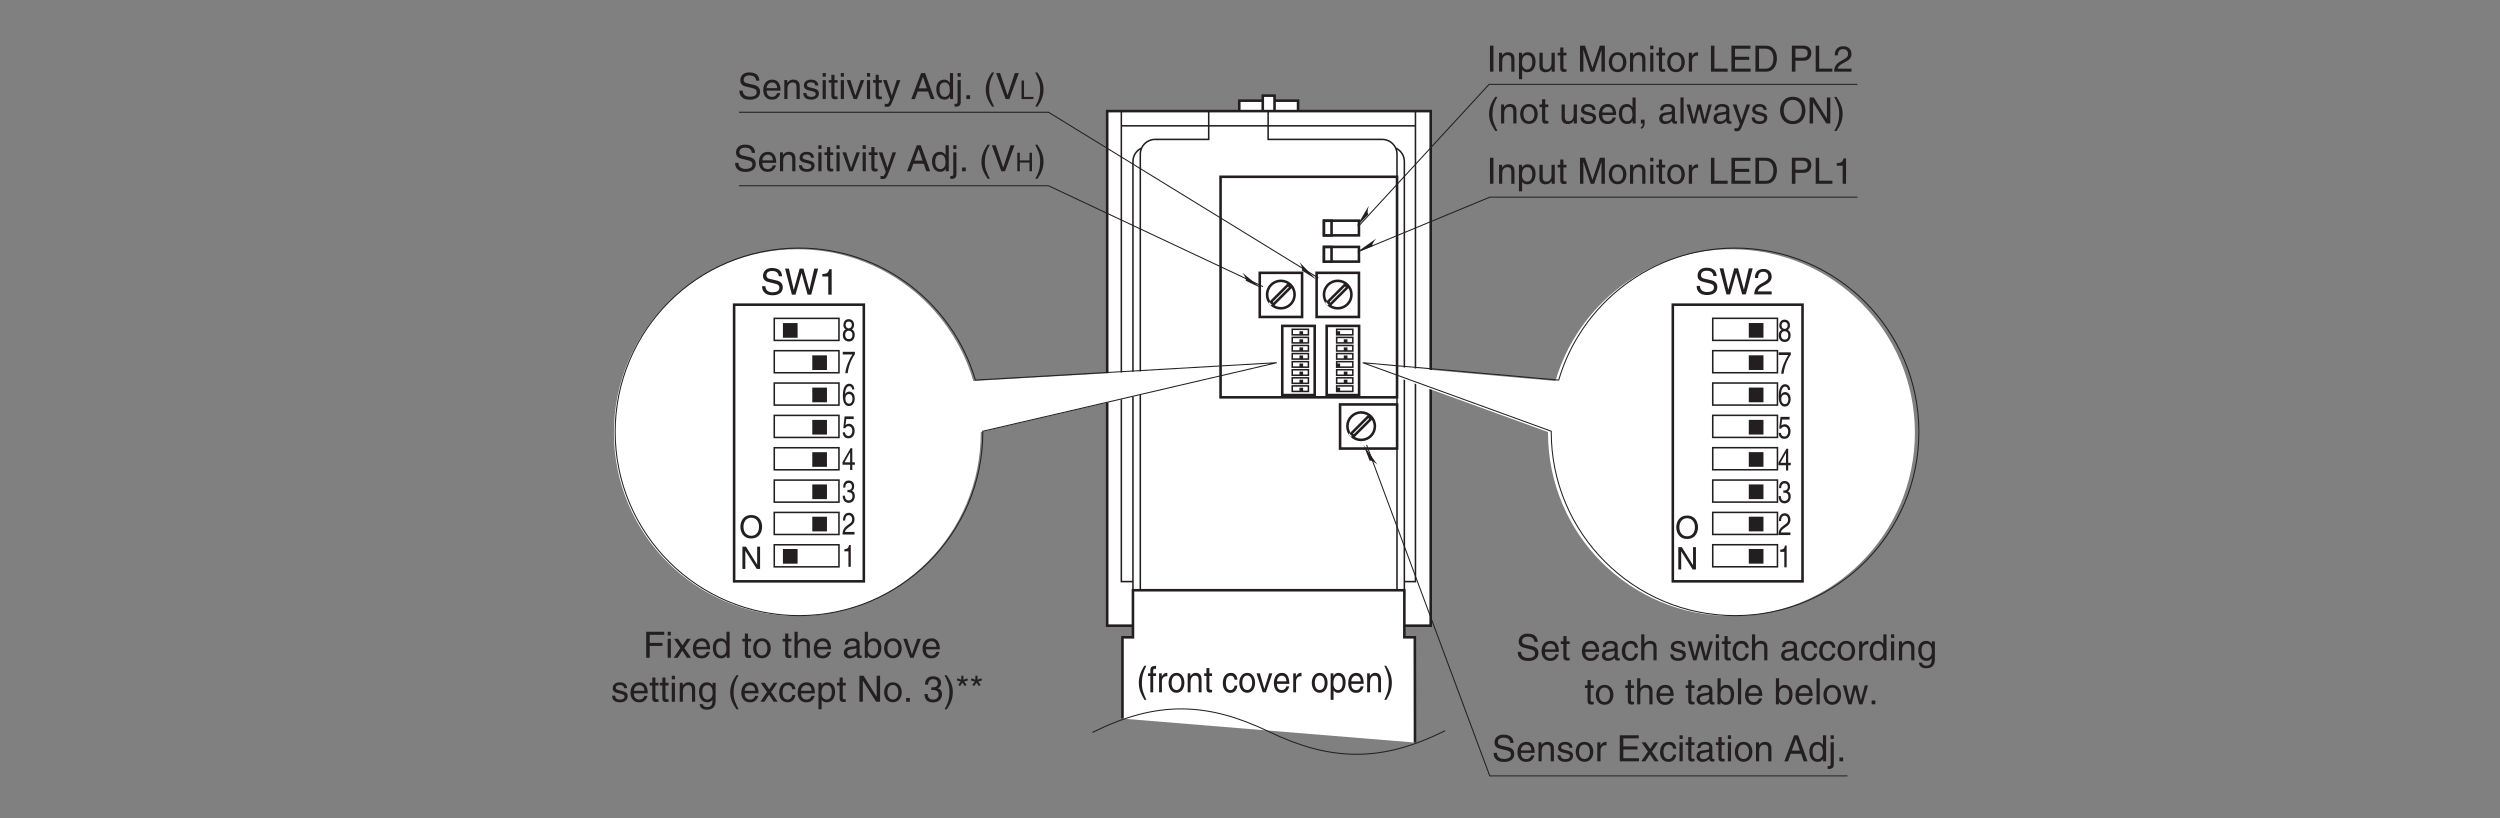 <?xml version="1.0" encoding="UTF-8"?>
<svg xmlns="http://www.w3.org/2000/svg" xmlns:xlink="http://www.w3.org/1999/xlink" width="481.89pt" height="157.67pt" viewBox="0 0 481.89 157.67" version="1.2">
<rect x="0" y="0" width="481.89" height="157.67" fill="#808080" stroke="none"/>
<defs>
<g>
<symbol overflow="visible" id="glyph0-0">
<path style="stroke:none;" d="M 0 0 L 3.5 0 L 3.5 -4.891 L 0 -4.891 Z M 1.75 -2.766 L 0.562 -4.547 L 2.938 -4.547 Z M 1.953 -2.438 L 3.141 -4.219 L 3.141 -0.656 Z M 0.562 -0.344 L 1.75 -2.125 L 2.938 -0.344 Z M 0.344 -4.219 L 1.531 -2.438 L 0.344 -0.656 Z M 0.344 -4.219 "/>
</symbol>
<symbol overflow="visible" id="glyph0-1">
<path style="stroke:none;" d="M 4.188 -3.547 C 4.156 -4.094 3.984 -5.141 2.234 -5.141 C 1.016 -5.141 0.516 -4.375 0.516 -3.594 C 0.516 -2.719 1.25 -2.5 1.578 -2.422 L 2.609 -2.172 C 3.422 -1.984 3.672 -1.812 3.672 -1.297 C 3.672 -0.578 2.844 -0.453 2.359 -0.453 C 1.719 -0.453 0.984 -0.719 0.984 -1.625 L 0.344 -1.625 C 0.344 -1.156 0.422 -0.734 0.859 -0.344 C 1.078 -0.141 1.438 0.125 2.375 0.125 C 3.234 0.125 4.328 -0.203 4.328 -1.391 C 4.328 -2.172 3.844 -2.562 3.188 -2.719 L 1.766 -3.047 C 1.469 -3.125 1.172 -3.266 1.172 -3.688 C 1.172 -4.453 1.891 -4.562 2.312 -4.562 C 2.875 -4.562 3.516 -4.328 3.562 -3.547 Z M 4.188 -3.547 "/>
</symbol>
<symbol overflow="visible" id="glyph0-2">
<path style="stroke:none;" d="M 2.938 -1.141 C 2.922 -0.875 2.578 -0.422 2 -0.422 C 1.297 -0.422 0.938 -0.859 0.938 -1.625 L 3.609 -1.625 C 3.609 -2.922 3.094 -3.75 2.031 -3.75 C 0.828 -3.75 0.281 -2.859 0.281 -1.719 C 0.281 -0.672 0.891 0.109 1.906 0.109 C 2.5 0.109 2.734 -0.031 2.906 -0.141 C 3.359 -0.453 3.531 -0.969 3.562 -1.141 Z M 0.938 -2.109 C 0.938 -2.688 1.391 -3.203 1.953 -3.203 C 2.703 -3.203 2.938 -2.688 2.969 -2.109 Z M 0.938 -2.109 "/>
</symbol>
<symbol overflow="visible" id="glyph0-3">
<path style="stroke:none;" d="M 3.422 -2.484 C 3.422 -3.531 2.719 -3.75 2.156 -3.75 C 1.516 -3.75 1.188 -3.328 1.047 -3.141 L 1.031 -3.141 L 1.031 -3.656 L 0.453 -3.656 L 0.453 0 L 1.062 0 L 1.062 -1.984 C 1.062 -2.984 1.688 -3.203 2.031 -3.203 C 2.641 -3.203 2.812 -2.891 2.812 -2.25 L 2.812 0 L 3.422 0 Z M 3.422 -2.484 "/>
</symbol>
<symbol overflow="visible" id="glyph0-4">
<path style="stroke:none;" d="M 3.125 -2.609 C 3.125 -2.797 3.031 -3.75 1.719 -3.75 C 1 -3.75 0.344 -3.391 0.344 -2.594 C 0.344 -2.094 0.672 -1.828 1.188 -1.703 L 1.906 -1.531 C 2.422 -1.391 2.625 -1.297 2.625 -1 C 2.625 -0.594 2.234 -0.422 1.781 -0.422 C 0.922 -0.422 0.844 -0.891 0.812 -1.172 L 0.219 -1.172 C 0.25 -0.734 0.344 0.109 1.797 0.109 C 2.625 0.109 3.234 -0.344 3.234 -1.109 C 3.234 -1.594 2.969 -1.875 2.219 -2.062 L 1.594 -2.219 C 1.125 -2.344 0.938 -2.406 0.938 -2.703 C 0.938 -3.156 1.469 -3.234 1.656 -3.234 C 2.438 -3.234 2.516 -2.844 2.531 -2.609 Z M 3.125 -2.609 "/>
</symbol>
<symbol overflow="visible" id="glyph0-5">
<path style="stroke:none;" d="M 1.078 -3.656 L 0.469 -3.656 L 0.469 0 L 1.078 0 Z M 1.078 -4.312 L 1.078 -5.016 L 0.469 -5.016 L 0.469 -4.312 Z M 1.078 -4.312 "/>
</symbol>
<symbol overflow="visible" id="glyph0-6">
<path style="stroke:none;" d="M 1.797 -3.141 L 1.797 -3.656 L 1.203 -3.656 L 1.203 -4.672 L 0.594 -4.672 L 0.594 -3.656 L 0.094 -3.656 L 0.094 -3.141 L 0.594 -3.141 L 0.594 -0.734 C 0.594 -0.297 0.719 0.047 1.328 0.047 C 1.391 0.047 1.578 0.016 1.797 0 L 1.797 -0.484 L 1.578 -0.484 C 1.453 -0.484 1.203 -0.484 1.203 -0.766 L 1.203 -3.141 Z M 1.797 -3.141 "/>
</symbol>
<symbol overflow="visible" id="glyph0-7">
<path style="stroke:none;" d="M 1.734 -0.672 L 1.719 -0.672 L 0.766 -3.656 L 0.062 -3.656 L 1.391 0 L 2.047 0 L 3.438 -3.656 L 2.766 -3.656 Z M 1.734 -0.672 "/>
</symbol>
<symbol overflow="visible" id="glyph0-8">
<path style="stroke:none;" d="M 1.766 -0.672 L 1.75 -0.672 L 0.781 -3.656 L 0.078 -3.656 L 1.438 0.094 C 1.141 0.859 1.109 0.938 0.781 0.938 C 0.609 0.938 0.484 0.906 0.406 0.875 L 0.406 1.438 C 0.516 1.469 0.578 1.5 0.672 1.5 C 1.453 1.5 1.516 1.406 2.109 -0.062 C 2.562 -1.266 2.984 -2.453 3.422 -3.656 L 2.734 -3.656 Z M 1.766 -0.672 "/>
</symbol>
<symbol overflow="visible" id="glyph0-9">
<path style="stroke:none;" d=""/>
</symbol>
<symbol overflow="visible" id="glyph0-10">
<path style="stroke:none;" d="M 3.328 -1.453 L 3.828 0 L 4.562 0 L 2.75 -5.016 L 1.984 -5.016 L 0.094 0 L 0.797 0 L 1.312 -1.453 Z M 1.531 -2.062 L 2.328 -4.266 L 2.344 -4.266 L 3.094 -2.062 Z M 1.531 -2.062 "/>
</symbol>
<symbol overflow="visible" id="glyph0-11">
<path style="stroke:none;" d="M 3.484 -5.016 L 2.875 -5.016 L 2.875 -3.188 L 2.859 -3.141 C 2.703 -3.344 2.438 -3.75 1.766 -3.75 C 0.797 -3.75 0.25 -2.969 0.25 -1.938 C 0.25 -1.062 0.609 0.109 1.844 0.109 C 2.203 0.109 2.625 0 2.891 -0.5 L 2.906 -0.5 L 2.906 0 L 3.484 0 Z M 0.875 -1.844 C 0.875 -2.312 0.922 -3.203 1.875 -3.203 C 2.766 -3.203 2.859 -2.25 2.859 -1.656 C 2.859 -0.688 2.25 -0.422 1.859 -0.422 C 1.188 -0.422 0.875 -1.031 0.875 -1.844 Z M 0.875 -1.844 "/>
</symbol>
<symbol overflow="visible" id="glyph0-12">
<path style="stroke:none;" d="M 1.078 -3.656 L 0.469 -3.656 L 0.469 0.469 C 0.469 0.875 0.375 0.922 0.016 0.922 L -0.109 0.922 L -0.109 1.453 C -0.016 1.453 0.062 1.469 0.141 1.469 C 1.047 1.469 1.078 0.859 1.078 0.531 Z M 1.078 -5.016 L 0.469 -5.016 L 0.469 -4.312 L 1.078 -4.312 Z M 1.078 -5.016 "/>
</symbol>
<symbol overflow="visible" id="glyph0-13">
<path style="stroke:none;" d="M 1.328 -0.734 L 0.609 -0.734 L 0.609 0 L 1.328 0 Z M 1.328 -0.734 "/>
</symbol>
<symbol overflow="visible" id="glyph0-14">
<path style="stroke:none;" d="M 1.656 -5.125 C 0.906 -4.047 0.469 -3.047 0.469 -1.828 C 0.469 -0.516 0.953 0.359 1.672 1.453 L 2.094 1.453 C 1.531 0.344 1.125 -0.5 1.125 -1.656 C 1.125 -3.328 1.484 -4 2.078 -5.125 Z M 1.656 -5.125 "/>
</symbol>
<symbol overflow="visible" id="glyph0-15">
<path style="stroke:none;" d="M 2.344 -0.734 L 2.328 -0.734 L 0.891 -5.016 L 0.141 -5.016 L 1.969 0 L 2.688 0 L 4.516 -5.016 L 3.75 -5.016 Z M 2.344 -0.734 "/>
</symbol>
<symbol overflow="visible" id="glyph0-16">
<path style="stroke:none;" d="M 0.672 1.453 C 1.422 0.375 1.844 -0.625 1.844 -1.844 C 1.844 -3.156 1.375 -4.031 0.656 -5.125 L 0.234 -5.125 C 0.797 -4.016 1.188 -3.172 1.188 -2.016 C 1.188 -0.344 0.844 0.328 0.25 1.453 Z M 0.672 1.453 "/>
</symbol>
<symbol overflow="visible" id="glyph0-17">
<path style="stroke:none;" d="M 0.25 -1.828 C 0.25 -0.891 0.781 0.094 1.938 0.094 C 3.109 0.094 3.641 -0.891 3.641 -1.828 C 3.641 -2.766 3.109 -3.75 1.938 -3.75 C 0.781 -3.75 0.25 -2.766 0.25 -1.828 Z M 0.875 -1.828 C 0.875 -2.312 1.062 -3.234 1.938 -3.234 C 2.828 -3.234 3 -2.312 3 -1.828 C 3 -1.344 2.828 -0.438 1.938 -0.438 C 1.062 -0.438 0.875 -1.344 0.875 -1.828 Z M 0.875 -1.828 "/>
</symbol>
<symbol overflow="visible" id="glyph0-18">
<path style="stroke:none;" d="M 1.156 -2.125 C 1.156 -2.656 1.516 -3.094 2.094 -3.094 L 2.312 -3.094 L 2.312 -3.734 C 2.266 -3.75 2.234 -3.75 2.156 -3.75 C 1.703 -3.75 1.375 -3.469 1.125 -3.047 L 1.125 -3.656 L 0.531 -3.656 L 0.531 0 L 1.156 0 Z M 1.156 -2.125 "/>
</symbol>
<symbol overflow="visible" id="glyph0-19">
<path style="stroke:none;" d="M 4.297 -0.594 L 1.281 -0.594 L 1.281 -2.281 L 4.016 -2.281 L 4.016 -2.875 L 1.281 -2.875 L 1.281 -4.422 L 4.25 -4.422 L 4.25 -5.016 L 0.594 -5.016 L 0.594 0 L 4.297 0 Z M 4.297 -0.594 "/>
</symbol>
<symbol overflow="visible" id="glyph0-20">
<path style="stroke:none;" d="M 2.141 -1.875 L 3.375 -3.656 L 2.625 -3.656 L 1.781 -2.375 L 0.922 -3.656 L 0.141 -3.656 L 1.359 -1.875 L 0.078 0 L 0.859 0 L 1.734 -1.375 L 2.641 0 L 3.422 0 Z M 2.141 -1.875 "/>
</symbol>
<symbol overflow="visible" id="glyph0-21">
<path style="stroke:none;" d="M 3.328 -2.422 C 3.281 -3.062 2.922 -3.75 1.969 -3.75 C 0.75 -3.75 0.203 -2.859 0.203 -1.719 C 0.203 -0.672 0.812 0.109 1.844 0.109 C 2.906 0.109 3.266 -0.719 3.328 -1.297 L 2.734 -1.297 C 2.641 -0.734 2.281 -0.422 1.859 -0.422 C 1.016 -0.422 0.859 -1.203 0.859 -1.828 C 0.859 -2.484 1.109 -3.203 1.875 -3.203 C 2.391 -3.203 2.656 -2.906 2.734 -2.422 Z M 3.328 -2.422 "/>
</symbol>
<symbol overflow="visible" id="glyph0-22">
<path style="stroke:none;" d="M 1 -2.547 C 1.047 -2.828 1.141 -3.25 1.844 -3.25 C 2.422 -3.25 2.703 -3.031 2.703 -2.656 C 2.703 -2.297 2.516 -2.234 2.375 -2.219 L 1.359 -2.094 C 0.344 -1.969 0.25 -1.25 0.25 -0.953 C 0.25 -0.328 0.719 0.109 1.391 0.109 C 2.109 0.109 2.484 -0.234 2.719 -0.484 C 2.734 -0.203 2.828 0.062 3.359 0.062 C 3.5 0.062 3.594 0.031 3.703 0 L 3.703 -0.453 C 3.625 -0.438 3.562 -0.422 3.5 -0.422 C 3.375 -0.422 3.297 -0.484 3.297 -0.641 L 3.297 -2.734 C 3.297 -3.672 2.234 -3.75 1.938 -3.75 C 1.047 -3.75 0.469 -3.422 0.438 -2.547 Z M 2.688 -1.266 C 2.688 -0.781 2.125 -0.406 1.547 -0.406 C 1.094 -0.406 0.891 -0.641 0.891 -1.047 C 0.891 -1.5 1.375 -1.594 1.672 -1.641 C 2.438 -1.734 2.578 -1.781 2.688 -1.859 Z M 2.688 -1.266 "/>
</symbol>
<symbol overflow="visible" id="glyph0-23">
<path style="stroke:none;" d="M 1.312 -5.016 L 0.641 -5.016 L 0.641 0 L 1.312 0 Z M 1.312 -5.016 "/>
</symbol>
<symbol overflow="visible" id="glyph0-24">
<path style="stroke:none;" d="M 0.984 -1.656 C 0.984 -2.25 1.094 -3.203 1.984 -3.203 C 2.922 -3.203 2.969 -2.312 2.969 -1.844 C 2.969 -1.031 2.656 -0.422 1.984 -0.422 C 1.594 -0.422 0.984 -0.688 0.984 -1.656 Z M 0.406 1.453 L 1.016 1.453 L 1.016 -0.391 L 1.031 -0.391 C 1.188 -0.125 1.516 0.109 2 0.109 C 3.25 0.109 3.609 -1.062 3.609 -1.938 C 3.609 -2.969 3.062 -3.75 2.094 -3.75 C 1.422 -3.75 1.141 -3.344 1 -3.141 L 0.984 -3.141 L 0.984 -3.656 L 0.406 -3.656 Z M 0.406 1.453 "/>
</symbol>
<symbol overflow="visible" id="glyph0-25">
<path style="stroke:none;" d="M 3.422 0 L 3.422 -3.656 L 2.797 -3.656 L 2.797 -1.641 C 2.797 -1.109 2.562 -0.422 1.797 -0.422 C 1.391 -0.422 1.094 -0.625 1.094 -1.234 L 1.094 -3.656 L 0.469 -3.656 L 0.469 -1.031 C 0.469 -0.156 1.125 0.109 1.656 0.109 C 2.25 0.109 2.562 -0.125 2.828 -0.547 L 2.828 0 Z M 3.422 0 "/>
</symbol>
<symbol overflow="visible" id="glyph0-26">
<path style="stroke:none;" d="M 5.312 0 L 5.312 -5.016 L 4.344 -5.016 L 2.922 -0.781 L 2.906 -0.781 L 1.484 -5.016 L 0.516 -5.016 L 0.516 0 L 1.172 0 L 1.172 -2.969 C 1.172 -3.109 1.156 -3.75 1.156 -4.203 L 1.172 -4.203 L 2.578 0 L 3.25 0 L 4.656 -4.219 L 4.672 -4.219 C 4.672 -3.75 4.656 -3.109 4.656 -2.969 L 4.656 0 Z M 5.312 0 "/>
</symbol>
<symbol overflow="visible" id="glyph0-27">
<path style="stroke:none;" d="M 1.203 -5.016 L 0.531 -5.016 L 0.531 0 L 3.75 0 L 3.75 -0.594 L 1.203 -0.594 Z M 1.203 -5.016 "/>
</symbol>
<symbol overflow="visible" id="glyph0-28">
<path style="stroke:none;" d="M 0.562 0 L 2.562 0 C 4.219 0 4.703 -1.453 4.703 -2.578 C 4.703 -4.016 3.906 -5.016 2.594 -5.016 L 0.562 -5.016 Z M 1.25 -4.438 L 2.5 -4.438 C 3.422 -4.438 4.016 -3.797 4.016 -2.531 C 4.016 -1.266 3.438 -0.578 2.562 -0.578 L 1.25 -0.578 Z M 1.25 -4.438 "/>
</symbol>
<symbol overflow="visible" id="glyph0-29">
<path style="stroke:none;" d="M 1.281 -4.438 L 2.656 -4.438 C 3.219 -4.438 3.641 -4.234 3.641 -3.594 C 3.641 -2.922 3.234 -2.703 2.625 -2.703 L 1.281 -2.703 Z M 1.281 -2.109 L 2.859 -2.109 C 3.953 -2.109 4.344 -2.906 4.344 -3.609 C 4.344 -4.422 3.781 -5.016 2.859 -5.016 L 0.594 -5.016 L 0.594 0 L 1.281 0 Z M 1.281 -2.109 "/>
</symbol>
<symbol overflow="visible" id="glyph0-30">
<path style="stroke:none;" d="M 2.5 -4.906 L 2.031 -4.906 C 1.828 -4.109 1.5 -4.031 0.703 -3.969 L 0.703 -3.484 L 1.844 -3.484 L 1.844 0 L 2.5 0 Z M 2.5 -4.906 "/>
</symbol>
<symbol overflow="visible" id="glyph0-31">
<path style="stroke:none;" d="M 0.922 -3.156 C 0.938 -3.5 0.984 -4.359 1.906 -4.359 C 2.641 -4.359 2.891 -3.859 2.891 -3.469 C 2.891 -2.828 2.5 -2.625 1.984 -2.328 L 1.328 -1.953 C 0.672 -1.562 0.219 -1.016 0.188 0 L 3.547 0 L 3.547 -0.578 L 0.875 -0.578 C 0.906 -0.766 1.047 -1.156 1.719 -1.516 L 2.234 -1.797 C 2.969 -2.188 3.547 -2.562 3.547 -3.438 C 3.547 -4.359 2.859 -4.906 2 -4.906 C 1.469 -4.906 0.312 -4.75 0.312 -3.156 Z M 0.922 -3.156 "/>
</symbol>
<symbol overflow="visible" id="glyph0-32">
<path style="stroke:none;" d="M 0.609 0 L 0.984 0 C 0.984 0.328 0.906 0.672 0.609 0.703 L 0.609 1.031 C 0.75 1 1.328 0.891 1.328 -0.062 L 1.328 -0.734 L 0.609 -0.734 Z M 0.609 0 "/>
</symbol>
<symbol overflow="visible" id="glyph0-33">
<path style="stroke:none;" d="M 1.078 -5.016 L 0.469 -5.016 L 0.469 0 L 1.078 0 Z M 1.078 -5.016 "/>
</symbol>
<symbol overflow="visible" id="glyph0-34">
<path style="stroke:none;" d="M 2.5 -2.828 L 2.516 -2.828 L 3.25 0 L 3.891 0 L 4.953 -3.656 L 4.344 -3.656 L 3.594 -0.781 L 3.578 -0.781 L 2.875 -3.656 L 2.188 -3.656 L 1.484 -0.781 L 1.469 -0.781 L 0.766 -3.656 L 0.094 -3.656 L 1.156 0 L 1.781 0 Z M 2.5 -2.828 "/>
</symbol>
<symbol overflow="visible" id="glyph0-35">
<path style="stroke:none;" d="M 4.469 -2.5 C 4.469 -1.328 3.812 -0.469 2.719 -0.469 C 1.625 -0.469 0.969 -1.328 0.969 -2.5 C 0.969 -3.688 1.625 -4.547 2.719 -4.547 C 3.812 -4.547 4.469 -3.688 4.469 -2.5 Z M 5.156 -2.5 C 5.156 -3.594 4.594 -5.141 2.719 -5.141 C 0.844 -5.141 0.266 -3.594 0.266 -2.5 C 0.266 -1.422 0.844 0.125 2.719 0.125 C 4.594 0.125 5.156 -1.422 5.156 -2.5 Z M 5.156 -2.5 "/>
</symbol>
<symbol overflow="visible" id="glyph0-36">
<path style="stroke:none;" d="M 3.859 -0.969 L 3.844 -0.969 L 1.328 -5.016 L 0.531 -5.016 L 0.531 0 L 1.188 0 L 1.188 -4.047 L 1.203 -4.047 L 3.75 0 L 4.516 0 L 4.516 -5.016 L 3.859 -5.016 Z M 3.859 -0.969 "/>
</symbol>
<symbol overflow="visible" id="glyph0-37">
<path style="stroke:none;" d="M 3.422 -2.484 C 3.422 -3.531 2.719 -3.75 2.156 -3.75 C 1.562 -3.75 1.25 -3.391 1.078 -3.156 L 1.062 -3.156 L 1.062 -5.016 L 0.453 -5.016 L 0.453 0 L 1.062 0 L 1.062 -1.984 C 1.062 -2.906 1.578 -3.203 2.094 -3.203 C 2.672 -3.203 2.812 -2.891 2.812 -2.391 L 2.812 0 L 3.422 0 Z M 3.422 -2.484 "/>
</symbol>
<symbol overflow="visible" id="glyph0-38">
<path style="stroke:none;" d="M 0.922 -1.844 C 0.922 -2.312 0.969 -3.203 1.906 -3.203 C 2.797 -3.203 2.906 -2.25 2.906 -1.656 C 2.906 -0.688 2.297 -0.422 1.906 -0.422 C 1.234 -0.422 0.922 -1.031 0.922 -1.844 Z M 3.484 -3.656 L 2.906 -3.656 L 2.906 -3.141 L 2.891 -3.141 C 2.75 -3.344 2.469 -3.75 1.797 -3.75 C 0.828 -3.75 0.281 -2.969 0.281 -1.938 C 0.281 -1.062 0.641 0.109 1.891 0.109 C 2.375 0.109 2.703 -0.125 2.859 -0.391 L 2.859 -0.406 L 2.875 -0.406 L 2.875 -0.266 C 2.875 0.172 2.891 1.031 1.828 1.031 C 1.688 1.031 1.125 1.031 1 0.453 L 0.391 0.453 C 0.516 1.422 1.359 1.531 1.781 1.531 C 3.484 1.531 3.484 0.219 3.484 -0.297 Z M 3.484 -3.656 "/>
</symbol>
<symbol overflow="visible" id="glyph0-39">
<path style="stroke:none;" d="M 0.984 0 L 0.984 -0.453 L 1 -0.453 C 1.125 -0.25 1.391 0.109 2 0.109 C 3.25 0.109 3.609 -1.062 3.609 -1.938 C 3.609 -2.969 3.062 -3.75 2.094 -3.75 C 1.656 -3.75 1.297 -3.578 1.031 -3.188 L 1.016 -3.188 L 1.016 -5.016 L 0.406 -5.016 L 0.406 0 Z M 2.969 -1.844 C 2.969 -1.031 2.656 -0.422 1.984 -0.422 C 1.594 -0.422 0.984 -0.688 0.984 -1.656 C 0.984 -2.25 1.094 -3.203 1.984 -3.203 C 2.922 -3.203 2.969 -2.312 2.969 -1.844 Z M 2.969 -1.844 "/>
</symbol>
<symbol overflow="visible" id="glyph0-40">
<path style="stroke:none;" d="M 1.281 -2.281 L 3.734 -2.281 L 3.734 -2.875 L 1.281 -2.875 L 1.281 -4.422 L 4.078 -4.422 L 4.078 -5.016 L 0.594 -5.016 L 0.594 0 L 1.281 0 Z M 1.281 -2.281 "/>
</symbol>
<symbol overflow="visible" id="glyph0-41">
<path style="stroke:none;" d="M 1.562 -2.266 C 1.656 -2.266 1.75 -2.266 1.844 -2.266 C 2.266 -2.266 2.984 -2.188 2.984 -1.375 C 2.984 -0.797 2.547 -0.422 1.922 -0.422 C 1 -0.422 0.891 -1.047 0.875 -1.5 L 0.234 -1.5 C 0.281 -0.938 0.422 -0.375 0.969 -0.078 C 1.203 0.047 1.516 0.125 1.875 0.125 C 3.125 0.125 3.641 -0.641 3.641 -1.453 C 3.641 -2.109 3.297 -2.438 2.828 -2.594 L 2.828 -2.609 C 3.094 -2.688 3.453 -2.984 3.453 -3.625 C 3.453 -4.359 2.891 -4.906 1.938 -4.906 C 0.656 -4.906 0.359 -4.016 0.359 -3.297 L 0.953 -3.297 C 0.984 -3.641 1.047 -4.359 1.906 -4.359 C 2.641 -4.359 2.828 -3.875 2.828 -3.578 C 2.828 -2.969 2.359 -2.781 1.891 -2.781 C 1.781 -2.781 1.672 -2.781 1.562 -2.797 Z M 1.562 -2.266 "/>
</symbol>
<symbol overflow="visible" id="glyph0-42">
<path style="stroke:none;" d="M 0.266 -4.125 L 1.031 -3.891 L 0.562 -3.25 L 0.906 -3.016 L 1.359 -3.672 L 1.812 -3.016 L 2.156 -3.25 L 1.688 -3.891 L 2.438 -4.125 L 2.297 -4.516 L 1.562 -4.25 L 1.562 -5.016 L 1.141 -5.016 L 1.141 -4.25 L 0.406 -4.516 Z M 0.266 -4.125 "/>
</symbol>
<symbol overflow="visible" id="glyph0-43">
<path style="stroke:none;" d="M 3.297 -4.156 L 4.453 0 L 5.156 0 L 6.484 -5.016 L 5.734 -5.016 L 4.797 -0.938 L 4.781 -0.938 L 3.656 -5.016 L 2.922 -5.016 L 1.797 -0.938 L 1.781 -0.938 L 0.844 -5.016 L 0.109 -5.016 L 1.422 0 L 2.125 0 Z M 3.297 -4.156 "/>
</symbol>
<symbol overflow="visible" id="glyph1-0">
<path style="stroke:none;" d="M 0 0 L 2.5 0 L 2.5 -3.484 L 0 -3.484 Z M 1.25 -1.969 L 0.406 -3.234 L 2.094 -3.234 Z M 1.391 -1.75 L 2.25 -3.016 L 2.25 -0.469 Z M 0.406 -0.25 L 1.25 -1.516 L 2.094 -0.25 Z M 0.25 -3.016 L 1.094 -1.75 L 0.25 -0.469 Z M 0.25 -3.016 "/>
</symbol>
<symbol overflow="visible" id="glyph1-1">
<path style="stroke:none;" d="M 0.859 -3.578 L 0.375 -3.578 L 0.375 0 L 2.672 0 L 2.672 -0.422 L 0.859 -0.422 Z M 0.859 -3.578 "/>
</symbol>
<symbol overflow="visible" id="glyph1-2">
<path style="stroke:none;" d="M 2.734 -2.094 L 0.875 -2.094 L 0.875 -3.578 L 0.391 -3.578 L 0.391 0 L 0.875 0 L 0.875 -1.672 L 2.734 -1.672 L 2.734 0 L 3.219 0 L 3.219 -3.578 L 2.734 -3.578 Z M 2.734 -2.094 "/>
</symbol>
<symbol overflow="visible" id="glyph2-0">
<path style="stroke:none;" d="M 0 0 L 3.141 0 L 3.141 -4.891 L 0 -4.891 Z M 1.562 -2.766 L 0.5 -4.547 L 2.641 -4.547 Z M 1.766 -2.438 L 2.828 -4.219 L 2.828 -0.656 Z M 0.5 -0.344 L 1.562 -2.125 L 2.641 -0.344 Z M 0.312 -4.219 L 1.375 -2.438 L 0.312 -0.656 Z M 0.312 -4.219 "/>
</symbol>
<symbol overflow="visible" id="glyph2-1">
<path style="stroke:none;" d="M 1.484 -5.125 C 0.812 -4.047 0.422 -3.047 0.422 -1.828 C 0.422 -0.516 0.859 0.359 1.5 1.453 L 1.875 1.453 C 1.375 0.344 1.016 -0.5 1.016 -1.656 C 1.016 -3.328 1.344 -4 1.875 -5.125 Z M 1.484 -5.125 "/>
</symbol>
<symbol overflow="visible" id="glyph2-2">
<path style="stroke:none;" d="M 1.641 -3.141 L 1.641 -3.656 L 1.094 -3.656 L 1.094 -4.109 C 1.094 -4.406 1.188 -4.531 1.422 -4.531 C 1.484 -4.531 1.578 -4.531 1.641 -4.516 L 1.641 -5.078 C 1.562 -5.078 1.469 -5.078 1.391 -5.078 C 0.859 -5.078 0.547 -4.828 0.547 -4.281 L 0.547 -3.656 L 0.094 -3.656 L 0.094 -3.141 L 0.547 -3.141 L 0.547 0 L 1.094 0 L 1.094 -3.141 Z M 1.641 -3.141 "/>
</symbol>
<symbol overflow="visible" id="glyph2-3">
<path style="stroke:none;" d="M 1.031 -2.125 C 1.031 -2.656 1.359 -3.094 1.875 -3.094 L 2.078 -3.094 L 2.078 -3.734 C 2.047 -3.75 2.016 -3.75 1.938 -3.75 C 1.531 -3.75 1.234 -3.469 1.016 -3.047 L 1 -3.047 L 1 -3.656 L 0.484 -3.656 L 0.484 0 L 1.031 0 Z M 1.031 -2.125 "/>
</symbol>
<symbol overflow="visible" id="glyph2-4">
<path style="stroke:none;" d="M 0.219 -1.828 C 0.219 -0.891 0.703 0.094 1.75 0.094 C 2.797 0.094 3.266 -0.891 3.266 -1.828 C 3.266 -2.766 2.797 -3.75 1.75 -3.75 C 0.703 -3.75 0.219 -2.766 0.219 -1.828 Z M 0.797 -1.828 C 0.797 -2.312 0.953 -3.234 1.75 -3.234 C 2.531 -3.234 2.703 -2.312 2.703 -1.828 C 2.703 -1.344 2.531 -0.438 1.75 -0.438 C 0.953 -0.438 0.797 -1.344 0.797 -1.828 Z M 0.797 -1.828 "/>
</symbol>
<symbol overflow="visible" id="glyph2-5">
<path style="stroke:none;" d="M 3.078 -2.484 C 3.078 -3.531 2.438 -3.75 1.938 -3.75 C 1.375 -3.75 1.062 -3.328 0.938 -3.141 L 0.922 -3.141 L 0.922 -3.656 L 0.406 -3.656 L 0.406 0 L 0.969 0 L 0.969 -1.984 C 0.969 -2.984 1.516 -3.203 1.828 -3.203 C 2.375 -3.203 2.531 -2.891 2.531 -2.25 L 2.531 0 L 3.078 0 Z M 3.078 -2.484 "/>
</symbol>
<symbol overflow="visible" id="glyph2-6">
<path style="stroke:none;" d="M 1.609 -3.141 L 1.609 -3.656 L 1.094 -3.656 L 1.094 -4.672 L 0.531 -4.672 L 0.531 -3.656 L 0.094 -3.656 L 0.094 -3.141 L 0.531 -3.141 L 0.531 -0.734 C 0.531 -0.297 0.656 0.047 1.203 0.047 C 1.25 0.047 1.406 0.016 1.609 0 L 1.609 -0.484 L 1.422 -0.484 C 1.312 -0.484 1.094 -0.484 1.094 -0.766 L 1.094 -3.141 Z M 1.609 -3.141 "/>
</symbol>
<symbol overflow="visible" id="glyph2-7">
<path style="stroke:none;" d=""/>
</symbol>
<symbol overflow="visible" id="glyph2-8">
<path style="stroke:none;" d="M 3 -2.422 C 2.953 -3.062 2.625 -3.75 1.766 -3.75 C 0.672 -3.75 0.188 -2.859 0.188 -1.719 C 0.188 -0.672 0.734 0.109 1.656 0.109 C 2.625 0.109 2.938 -0.719 3 -1.297 L 2.469 -1.297 C 2.375 -0.734 2.047 -0.422 1.672 -0.422 C 0.922 -0.422 0.781 -1.203 0.781 -1.828 C 0.781 -2.484 1 -3.203 1.688 -3.203 C 2.141 -3.203 2.391 -2.906 2.469 -2.422 Z M 3 -2.422 "/>
</symbol>
<symbol overflow="visible" id="glyph2-9">
<path style="stroke:none;" d="M 1.562 -0.672 L 1.547 -0.672 L 0.688 -3.656 L 0.047 -3.656 L 1.25 0 L 1.844 0 L 3.094 -3.656 L 2.484 -3.656 Z M 1.562 -0.672 "/>
</symbol>
<symbol overflow="visible" id="glyph2-10">
<path style="stroke:none;" d="M 2.641 -1.141 C 2.625 -0.875 2.312 -0.422 1.797 -0.422 C 1.156 -0.422 0.844 -0.859 0.844 -1.625 L 3.234 -1.625 C 3.234 -2.922 2.781 -3.75 1.828 -3.75 C 0.734 -3.75 0.25 -2.859 0.25 -1.719 C 0.25 -0.672 0.797 0.109 1.719 0.109 C 2.25 0.109 2.469 -0.031 2.609 -0.141 C 3.031 -0.453 3.172 -0.969 3.203 -1.141 Z M 0.844 -2.109 C 0.844 -2.688 1.25 -3.203 1.75 -3.203 C 2.422 -3.203 2.641 -2.688 2.672 -2.109 Z M 0.844 -2.109 "/>
</symbol>
<symbol overflow="visible" id="glyph2-11">
<path style="stroke:none;" d="M 0.891 -1.656 C 0.891 -2.25 0.984 -3.203 1.781 -3.203 C 2.625 -3.203 2.672 -2.312 2.672 -1.844 C 2.672 -1.031 2.391 -0.422 1.797 -0.422 C 1.438 -0.422 0.891 -0.688 0.891 -1.656 Z M 0.359 1.453 L 0.922 1.453 L 0.922 -0.391 C 1.078 -0.125 1.359 0.109 1.797 0.109 C 2.922 0.109 3.25 -1.062 3.25 -1.938 C 3.25 -2.969 2.75 -3.75 1.875 -3.75 C 1.281 -3.75 1.031 -3.344 0.891 -3.141 L 0.891 -3.656 L 0.359 -3.656 Z M 0.359 1.453 "/>
</symbol>
<symbol overflow="visible" id="glyph2-12">
<path style="stroke:none;" d="M 0.609 1.453 C 1.281 0.375 1.672 -0.625 1.672 -1.844 C 1.672 -3.156 1.234 -4.031 0.578 -5.125 L 0.219 -5.125 C 0.719 -4.016 1.078 -3.172 1.078 -2.016 C 1.078 -0.344 0.75 0.328 0.219 1.453 Z M 0.609 1.453 "/>
</symbol>
<symbol overflow="visible" id="glyph3-0">
<path style="stroke:none;" d="M 0 0 L 2.984 0 L 2.984 -4.188 L 0 -4.188 Z M 1.5 -2.359 L 0.484 -3.891 L 2.516 -3.891 Z M 1.672 -2.094 L 2.688 -3.625 L 2.688 -0.562 Z M 0.484 -0.297 L 1.5 -1.828 L 2.516 -0.297 Z M 0.297 -3.625 L 1.312 -2.094 L 0.297 -0.562 Z M 0.297 -3.625 "/>
</symbol>
<symbol overflow="visible" id="glyph3-1">
<path style="stroke:none;" d="M 3.828 -2.141 C 3.828 -1.141 3.266 -0.406 2.328 -0.406 C 1.391 -0.406 0.828 -1.141 0.828 -2.141 C 0.828 -3.156 1.391 -3.891 2.328 -3.891 C 3.266 -3.891 3.828 -3.156 3.828 -2.141 Z M 4.422 -2.141 C 4.422 -3.078 3.938 -4.406 2.328 -4.406 C 0.719 -4.406 0.234 -3.078 0.234 -2.141 C 0.234 -1.219 0.719 0.109 2.328 0.109 C 3.938 0.109 4.422 -1.219 4.422 -2.141 Z M 4.422 -2.141 "/>
</symbol>
<symbol overflow="visible" id="glyph3-2">
<path style="stroke:none;" d="M 3.297 -0.828 L 1.141 -4.297 L 0.453 -4.297 L 0.453 0 L 1.016 0 L 1.016 -3.469 L 1.031 -3.469 L 3.219 0 L 3.859 0 L 3.859 -4.297 L 3.297 -4.297 Z M 3.297 -0.828 "/>
</symbol>
<symbol overflow="visible" id="glyph4-0">
<path style="stroke:none;" d="M 0 0 L 2.406 0 L 2.406 -4.188 L 0 -4.188 Z M 1.203 -2.359 L 0.391 -3.891 L 2.016 -3.891 Z M 1.344 -2.094 L 2.156 -3.625 L 2.156 -0.562 Z M 0.391 -0.297 L 1.203 -1.828 L 2.016 -0.297 Z M 0.234 -3.625 L 1.062 -2.094 L 0.234 -0.562 Z M 0.234 -3.625 "/>
</symbol>
<symbol overflow="visible" id="glyph4-1">
<path style="stroke:none;" d="M 0.172 -3.609 L 2.031 -3.609 C 1.391 -2.656 0.766 -1.156 0.656 0 L 1.125 0 C 1.359 -1.875 2.172 -3.219 2.516 -3.656 L 2.516 -4.125 L 0.172 -4.125 Z M 0.172 -3.609 "/>
</symbol>
<symbol overflow="visible" id="glyph4-2">
<path style="stroke:none;" d="M 2.359 -3.125 C 2.359 -3.609 2.062 -4.203 1.312 -4.203 C 0.516 -4.203 0.297 -3.484 0.297 -3.047 C 0.297 -2.656 0.469 -2.375 0.75 -2.234 C 0.391 -2.047 0.188 -1.719 0.188 -1.203 C 0.188 -1 0.188 -0.547 0.531 -0.203 C 0.797 0.047 1.156 0.109 1.344 0.109 C 2.141 0.109 2.484 -0.531 2.484 -1.219 C 2.484 -1.531 2.391 -2 1.922 -2.234 C 2.078 -2.328 2.359 -2.516 2.359 -3.125 Z M 1.328 -1.969 C 1.719 -1.969 2.031 -1.719 2.031 -1.156 C 2.031 -0.5 1.656 -0.359 1.359 -0.359 C 0.766 -0.359 0.641 -0.859 0.641 -1.203 C 0.641 -1.578 0.859 -1.969 1.328 -1.969 Z M 1.328 -2.422 C 1.016 -2.422 0.734 -2.672 0.734 -3.078 C 0.734 -3.344 0.844 -3.734 1.297 -3.734 C 1.797 -3.734 1.922 -3.359 1.922 -3.109 C 1.922 -2.719 1.688 -2.422 1.328 -2.422 Z M 1.328 -2.422 "/>
</symbol>
<symbol overflow="visible" id="glyph4-3">
<path style="stroke:none;" d="M 2.406 -3.094 C 2.375 -3.938 1.812 -4.203 1.422 -4.203 C 0.422 -4.203 0.188 -2.875 0.188 -1.953 C 0.188 -1.406 0.234 -0.891 0.438 -0.5 C 0.688 -0.031 1.047 0.109 1.312 0.109 C 1.781 0.109 1.984 -0.047 2.156 -0.297 C 2.391 -0.609 2.484 -0.922 2.484 -1.344 C 2.484 -2.359 1.844 -2.688 1.422 -2.688 C 0.969 -2.688 0.734 -2.391 0.625 -2.172 C 0.625 -2.625 0.766 -3.734 1.422 -3.734 C 1.781 -3.734 1.953 -3.453 2 -3.094 Z M 0.672 -1.297 C 0.672 -1.797 0.906 -2.203 1.359 -2.203 C 1.891 -2.203 2.047 -1.688 2.047 -1.328 C 2.047 -0.75 1.797 -0.359 1.391 -0.359 C 0.891 -0.359 0.672 -0.844 0.672 -1.297 Z M 0.672 -1.297 "/>
</symbol>
<symbol overflow="visible" id="glyph4-4">
<path style="stroke:none;" d="M 0.844 -3.609 L 2.281 -3.609 L 2.281 -4.125 L 0.531 -4.125 L 0.281 -1.859 L 0.641 -1.844 C 0.797 -2.094 1.016 -2.234 1.266 -2.234 C 1.688 -2.234 2.016 -1.906 2.016 -1.297 C 2.016 -0.781 1.734 -0.344 1.312 -0.344 C 0.922 -0.344 0.641 -0.562 0.594 -1.047 L 0.156 -1.047 C 0.234 -0.109 0.797 0.109 1.25 0.109 C 2.297 0.109 2.469 -0.891 2.469 -1.359 C 2.469 -2.234 1.906 -2.703 1.359 -2.703 C 1.062 -2.703 0.844 -2.578 0.703 -2.453 Z M 0.844 -3.609 "/>
</symbol>
<symbol overflow="visible" id="glyph4-5">
<path style="stroke:none;" d="M 2.516 -1.016 L 2.516 -1.484 L 2.016 -1.484 L 2.016 -4.203 L 1.672 -4.203 L 0.125 -1.531 L 0.125 -1.016 L 1.594 -1.016 L 1.594 0 L 2.016 0 L 2.016 -1.016 Z M 1.578 -3.391 L 1.594 -3.391 L 1.594 -1.484 L 0.516 -1.484 Z M 1.578 -3.391 "/>
</symbol>
<symbol overflow="visible" id="glyph4-6">
<path style="stroke:none;" d="M 1.078 -1.938 C 1.141 -1.938 1.203 -1.938 1.266 -1.938 C 1.547 -1.938 2.047 -1.875 2.047 -1.172 C 2.047 -0.688 1.75 -0.359 1.312 -0.359 C 0.688 -0.359 0.609 -0.891 0.594 -1.281 L 0.156 -1.281 C 0.188 -0.797 0.297 -0.312 0.672 -0.078 C 0.828 0.031 1.047 0.109 1.297 0.109 C 2.156 0.109 2.5 -0.547 2.5 -1.234 C 2.5 -1.797 2.266 -2.094 1.938 -2.219 L 1.938 -2.234 C 2.125 -2.297 2.375 -2.562 2.375 -3.094 C 2.375 -3.734 1.984 -4.203 1.328 -4.203 C 0.453 -4.203 0.25 -3.453 0.25 -2.828 L 0.656 -2.828 C 0.672 -3.125 0.719 -3.734 1.312 -3.734 C 1.812 -3.734 1.938 -3.328 1.938 -3.062 C 1.938 -2.547 1.625 -2.375 1.297 -2.375 C 1.219 -2.375 1.141 -2.391 1.078 -2.391 Z M 1.078 -1.938 "/>
</symbol>
<symbol overflow="visible" id="glyph4-7">
<path style="stroke:none;" d="M 0.641 -2.703 C 0.641 -2.984 0.672 -3.734 1.312 -3.734 C 1.812 -3.734 1.984 -3.312 1.984 -2.969 C 1.984 -2.422 1.719 -2.25 1.359 -2 L 0.922 -1.672 C 0.469 -1.344 0.156 -0.875 0.125 0 L 2.438 0 L 2.438 -0.5 L 0.594 -0.5 C 0.625 -0.656 0.719 -0.984 1.188 -1.297 L 1.531 -1.547 C 2.031 -1.875 2.438 -2.203 2.438 -2.953 C 2.438 -3.734 1.969 -4.203 1.375 -4.203 C 1.016 -4.203 0.219 -4.062 0.219 -2.703 Z M 0.641 -2.703 "/>
</symbol>
<symbol overflow="visible" id="glyph4-8">
<path style="stroke:none;" d="M 1.719 -4.203 L 1.391 -4.203 C 1.25 -3.516 1.031 -3.453 0.484 -3.406 L 0.484 -2.984 L 1.266 -2.984 L 1.266 0 L 1.719 0 Z M 1.719 -4.203 "/>
</symbol>
</g>
</defs>
<g id="surface1">
<path style="fill-rule:nonzero;fill:rgb(100%,100%,100%);fill-opacity:1;stroke-width:5;stroke-linecap:butt;stroke-linejoin:miter;stroke:rgb(13.73%,12.16%,12.549%);stroke-opacity:1;stroke-miterlimit:4;" d="M 2384.246 427.229 L 2497.608 427.229 L 2497.608 1379.374 L 2384.246 1379.374 Z M 2384.246 427.229 " transform="matrix(0.1,0,0,-0.1,0.448,157.341)"/>
<path style="fill-rule:nonzero;fill:rgb(100%,100%,100%);fill-opacity:1;stroke-width:5;stroke-linecap:butt;stroke-linejoin:miter;stroke:rgb(13.73%,12.16%,12.549%);stroke-opacity:1;stroke-miterlimit:4;" d="M 2429.575 425.546 L 2452.279 425.546 L 2452.279 1389.082 L 2429.575 1389.082 Z M 2429.575 425.546 " transform="matrix(0.1,0,0,-0.1,0.448,157.341)"/>
<path style="fill-rule:nonzero;fill:rgb(100%,100%,100%);fill-opacity:1;stroke-width:5;stroke-linecap:butt;stroke-linejoin:miter;stroke:rgb(13.73%,12.16%,12.549%);stroke-opacity:1;stroke-miterlimit:4;" d="M 2129.691 367.377 L 2753.298 367.377 L 2753.298 1359.254 L 2129.691 1359.254 Z M 2129.691 367.377 " transform="matrix(0.1,0,0,-0.1,0.448,157.341)"/>
<path style="fill:none;stroke-width:3;stroke-linecap:butt;stroke-linejoin:miter;stroke:rgb(13.73%,12.16%,12.549%);stroke-opacity:1;stroke-miterlimit:4;" d="M 2156.975 1359.215 L 2156.975 452.36 L 2179.913 452.36 M 2702.724 452.36 L 2723.901 452.36 L 2723.901 1359.215 M 2193.535 435.723 L 2193.535 1276.346 C 2193.535 1292.004 2206.218 1304.687 2221.876 1304.687 L 2325.373 1304.687 L 2325.373 1359.254 M 2688.319 435.723 L 2688.319 1276.346 C 2688.319 1292.004 2675.636 1304.687 2659.978 1304.687 L 2439.909 1304.687 L 2439.909 1359.254 M 2179.365 421.553 L 2179.365 1262.176 C 2179.365 1273.919 2186.489 1283.979 2196.667 1288.285 M 2702.489 421.553 L 2702.489 1262.176 C 2702.489 1273.919 2695.365 1283.979 2685.187 1288.285 " transform="matrix(0.1,0,0,-0.1,0.448,157.341)"/>
<path style="fill-rule:nonzero;fill:rgb(100%,100%,100%);fill-opacity:1;stroke-width:5;stroke-linecap:butt;stroke-linejoin:miter;stroke:rgb(13.73%,12.16%,12.549%);stroke-opacity:1;stroke-miterlimit:4;" d="M 2723.001 142.063 L 2722.727 344.948 L 2702.489 344.948 L 2702.489 435.723 L 2179.365 435.723 L 2179.365 344.948 L 2159.128 344.948 L 2159.128 188.214 " transform="matrix(0.1,0,0,-0.1,0.448,157.341)"/>
<path style="fill:none;stroke-width:3;stroke-linecap:butt;stroke-linejoin:miter;stroke:rgb(13.73%,12.16%,12.549%);stroke-opacity:1;stroke-miterlimit:4;" d="M 2723.901 1330.874 L 2156.975 1330.874 " transform="matrix(0.1,0,0,-0.1,0.448,157.341)"/>
<path style="fill:none;stroke-width:2;stroke-linecap:butt;stroke-linejoin:miter;stroke:rgb(13.73%,12.16%,12.549%);stroke-opacity:1;stroke-miterlimit:4;" d="M 2101.155 161.479 C 2223.637 222.7 2321.146 220.939 2441.162 163.201 C 2561.139 105.463 2658.647 103.741 2781.169 164.962 " transform="matrix(0.1,0,0,-0.1,0.448,157.341)"/>
<g style="fill:rgb(13.73%,12.16%,12.549%);fill-opacity:1;">
  <use xlink:href="#glyph0-1" x="142.183" y="19.095"/>
  <use xlink:href="#glyph0-2" x="146.842" y="19.095"/>
  <use xlink:href="#glyph0-3" x="150.726" y="19.095"/>
  <use xlink:href="#glyph0-4" x="154.61" y="19.095"/>
  <use xlink:href="#glyph0-5" x="158.102" y="19.095"/>
  <use xlink:href="#glyph0-6" x="159.653" y="19.095"/>
  <use xlink:href="#glyph0-5" x="161.595" y="19.095"/>
  <use xlink:href="#glyph0-7" x="163.146" y="19.095"/>
  <use xlink:href="#glyph0-5" x="166.639" y="19.095"/>
  <use xlink:href="#glyph0-6" x="168.189" y="19.095"/>
  <use xlink:href="#glyph0-8" x="170.131" y="19.095"/>
  <use xlink:href="#glyph0-9" x="173.624" y="19.095"/>
  <use xlink:href="#glyph0-10" x="175.566" y="19.095"/>
  <use xlink:href="#glyph0-11" x="180.225" y="19.095"/>
  <use xlink:href="#glyph0-12" x="184.109" y="19.095"/>
  <use xlink:href="#glyph0-13" x="185.66" y="19.095"/>
  <use xlink:href="#glyph0-9" x="187.602" y="19.095"/>
  <use xlink:href="#glyph0-14" x="189.544" y="19.095"/>
  <use xlink:href="#glyph0-15" x="191.87" y="19.095"/>
</g>
<g style="fill:rgb(13.73%,12.16%,12.549%);fill-opacity:1;">
  <use xlink:href="#glyph1-1" x="196.53" y="19.095"/>
</g>
<g style="fill:rgb(13.73%,12.16%,12.549%);fill-opacity:1;">
  <use xlink:href="#glyph0-16" x="199.304" y="19.095"/>
</g>
<path style=" stroke:none;fill-rule:nonzero;fill:rgb(13.73%,12.16%,12.549%);fill-opacity:1;" d="M 261.484 48.645 L 265.301 45.965 C 264.27 47.098 264.543 47.461 264.543 47.461 L 261.484 48.645 "/>
<path style="fill:none;stroke-width:2;stroke-linecap:butt;stroke-linejoin:miter;stroke:rgb(13.73%,12.16%,12.549%);stroke-opacity:1;stroke-miterlimit:4;" d="M 3575.797 1193.36 L 2867.091 1193.36 L 2615.824 1089.237 " transform="matrix(0.1,0,0,-0.1,0.448,157.341)"/>
<path style=" stroke:none;fill-rule:nonzero;fill:rgb(13.73%,12.16%,12.549%);fill-opacity:1;" d="M 261.484 43.656 L 263.855 39.641 C 263.383 41.098 263.777 41.316 263.777 41.316 L 261.484 43.656 "/>
<path style="fill:none;stroke-width:2;stroke-linecap:butt;stroke-linejoin:miter;stroke:rgb(13.73%,12.16%,12.549%);stroke-opacity:1;stroke-miterlimit:4;" d="M 3575.797 1410.807 L 2865.799 1410.807 L 2615.824 1139.224 " transform="matrix(0.1,0,0,-0.1,0.448,157.341)"/>
<g style="fill:rgb(13.73%,12.16%,12.549%);fill-opacity:1;">
  <use xlink:href="#glyph0-1" x="287.556" y="146.747"/>
  <use xlink:href="#glyph0-2" x="292.216" y="146.747"/>
  <use xlink:href="#glyph0-3" x="296.1" y="146.747"/>
  <use xlink:href="#glyph0-4" x="299.983" y="146.747"/>
  <use xlink:href="#glyph0-17" x="303.476" y="146.747"/>
  <use xlink:href="#glyph0-18" x="307.36" y="146.747"/>
  <use xlink:href="#glyph0-9" x="309.686" y="146.747"/>
  <use xlink:href="#glyph0-19" x="311.628" y="146.747"/>
  <use xlink:href="#glyph0-20" x="316.287" y="146.747"/>
  <use xlink:href="#glyph0-21" x="319.78" y="146.747"/>
  <use xlink:href="#glyph0-5" x="323.273" y="146.747"/>
  <use xlink:href="#glyph0-6" x="324.824" y="146.747"/>
  <use xlink:href="#glyph0-22" x="326.766" y="146.747"/>
  <use xlink:href="#glyph0-6" x="330.649" y="146.747"/>
  <use xlink:href="#glyph0-5" x="332.591" y="146.747"/>
  <use xlink:href="#glyph0-17" x="334.142" y="146.747"/>
  <use xlink:href="#glyph0-3" x="338.026" y="146.747"/>
  <use xlink:href="#glyph0-9" x="341.91" y="146.747"/>
  <use xlink:href="#glyph0-10" x="343.852" y="146.747"/>
  <use xlink:href="#glyph0-11" x="348.511" y="146.747"/>
  <use xlink:href="#glyph0-12" x="352.395" y="146.747"/>
  <use xlink:href="#glyph0-13" x="353.946" y="146.747"/>
</g>
<g style="fill:rgb(13.73%,12.16%,12.549%);fill-opacity:1;">
  <use xlink:href="#glyph0-1" x="141.353" y="33.015"/>
  <use xlink:href="#glyph0-2" x="146.012" y="33.015"/>
  <use xlink:href="#glyph0-3" x="149.896" y="33.015"/>
  <use xlink:href="#glyph0-4" x="153.78" y="33.015"/>
  <use xlink:href="#glyph0-5" x="157.273" y="33.015"/>
  <use xlink:href="#glyph0-6" x="158.823" y="33.015"/>
  <use xlink:href="#glyph0-5" x="160.765" y="33.015"/>
  <use xlink:href="#glyph0-7" x="162.316" y="33.015"/>
  <use xlink:href="#glyph0-5" x="165.809" y="33.015"/>
  <use xlink:href="#glyph0-6" x="167.36" y="33.015"/>
  <use xlink:href="#glyph0-8" x="169.302" y="33.015"/>
  <use xlink:href="#glyph0-9" x="172.794" y="33.015"/>
  <use xlink:href="#glyph0-10" x="174.736" y="33.015"/>
  <use xlink:href="#glyph0-11" x="179.396" y="33.015"/>
  <use xlink:href="#glyph0-12" x="183.279" y="33.015"/>
  <use xlink:href="#glyph0-13" x="184.83" y="33.015"/>
  <use xlink:href="#glyph0-9" x="186.772" y="33.015"/>
  <use xlink:href="#glyph0-14" x="188.714" y="33.015"/>
  <use xlink:href="#glyph0-15" x="191.04" y="33.015"/>
</g>
<g style="fill:rgb(13.73%,12.16%,12.549%);fill-opacity:1;">
  <use xlink:href="#glyph1-2" x="195.702" y="33.014"/>
</g>
<g style="fill:rgb(13.73%,12.16%,12.549%);fill-opacity:1;">
  <use xlink:href="#glyph0-16" x="199.304" y="33.014"/>
</g>
<path style=" stroke:none;fill-rule:nonzero;fill:rgb(13.73%,12.16%,12.549%);fill-opacity:1;" d="M 243.062 55.523 L 239.465 52.551 C 240.406 53.762 240.105 54.102 240.105 54.102 L 243.062 55.523 "/>
<path style="fill:none;stroke-width:2;stroke-linecap:butt;stroke-linejoin:miter;stroke:rgb(13.73%,12.16%,12.549%);stroke-opacity:1;stroke-miterlimit:4;" d="M 1419.967 1215.32 L 2016.603 1215.32 L 2429.967 1020.891 " transform="matrix(0.1,0,0,-0.1,0.448,157.341)"/>
<path style=" stroke:none;fill-rule:nonzero;fill:rgb(13.73%,12.16%,12.549%);fill-opacity:1;" d="M 253.699 53.875 L 250.465 50.508 C 251.262 51.82 250.926 52.121 250.926 52.121 L 253.699 53.875 "/>
<path style="fill:none;stroke-width:2;stroke-linecap:butt;stroke-linejoin:miter;stroke:rgb(13.73%,12.16%,12.549%);stroke-opacity:1;stroke-miterlimit:4;" d="M 1419.967 1357.022 L 2016.603 1357.022 L 2536.635 1037.566 " transform="matrix(0.1,0,0,-0.1,0.448,157.341)"/>
<g style="fill:rgb(13.73%,12.16%,12.549%);fill-opacity:1;">
  <use xlink:href="#glyph0-23" x="286.559" y="35.425"/>
  <use xlink:href="#glyph0-3" x="288.5" y="35.425"/>
  <use xlink:href="#glyph0-24" x="292.384" y="35.425"/>
  <use xlink:href="#glyph0-25" x="296.268" y="35.425"/>
  <use xlink:href="#glyph0-6" x="300.152" y="35.425"/>
  <use xlink:href="#glyph0-9" x="302.094" y="35.425"/>
  <use xlink:href="#glyph0-26" x="304.036" y="35.425"/>
  <use xlink:href="#glyph0-17" x="309.855" y="35.425"/>
  <use xlink:href="#glyph0-3" x="313.739" y="35.425"/>
  <use xlink:href="#glyph0-5" x="317.623" y="35.425"/>
  <use xlink:href="#glyph0-6" x="319.173" y="35.425"/>
  <use xlink:href="#glyph0-17" x="321.115" y="35.425"/>
  <use xlink:href="#glyph0-18" x="324.999" y="35.425"/>
  <use xlink:href="#glyph0-9" x="327.325" y="35.425"/>
  <use xlink:href="#glyph0-27" x="329.267" y="35.425"/>
  <use xlink:href="#glyph0-19" x="333.151" y="35.425"/>
  <use xlink:href="#glyph0-28" x="337.81" y="35.425"/>
  <use xlink:href="#glyph0-9" x="342.854" y="35.425"/>
  <use xlink:href="#glyph0-29" x="344.796" y="35.425"/>
  <use xlink:href="#glyph0-27" x="349.455" y="35.425"/>
  <use xlink:href="#glyph0-30" x="353.339" y="35.425"/>
</g>
<g style="fill:rgb(13.73%,12.16%,12.549%);fill-opacity:1;">
  <use xlink:href="#glyph0-23" x="286.559" y="13.818"/>
  <use xlink:href="#glyph0-3" x="288.5" y="13.818"/>
  <use xlink:href="#glyph0-24" x="292.384" y="13.818"/>
  <use xlink:href="#glyph0-25" x="296.268" y="13.818"/>
  <use xlink:href="#glyph0-6" x="300.152" y="13.818"/>
  <use xlink:href="#glyph0-9" x="302.094" y="13.818"/>
  <use xlink:href="#glyph0-26" x="304.036" y="13.818"/>
  <use xlink:href="#glyph0-17" x="309.855" y="13.818"/>
  <use xlink:href="#glyph0-3" x="313.739" y="13.818"/>
  <use xlink:href="#glyph0-5" x="317.623" y="13.818"/>
  <use xlink:href="#glyph0-6" x="319.173" y="13.818"/>
  <use xlink:href="#glyph0-17" x="321.115" y="13.818"/>
  <use xlink:href="#glyph0-18" x="324.999" y="13.818"/>
  <use xlink:href="#glyph0-9" x="327.325" y="13.818"/>
  <use xlink:href="#glyph0-27" x="329.267" y="13.818"/>
  <use xlink:href="#glyph0-19" x="333.151" y="13.818"/>
  <use xlink:href="#glyph0-28" x="337.81" y="13.818"/>
  <use xlink:href="#glyph0-9" x="342.854" y="13.818"/>
  <use xlink:href="#glyph0-29" x="344.796" y="13.818"/>
  <use xlink:href="#glyph0-27" x="349.455" y="13.818"/>
  <use xlink:href="#glyph0-31" x="353.339" y="13.818"/>
</g>
<g style="fill:rgb(13.73%,12.16%,12.549%);fill-opacity:1;">
  <use xlink:href="#glyph0-14" x="286.559" y="23.798"/>
  <use xlink:href="#glyph0-3" x="288.885" y="23.798"/>
  <use xlink:href="#glyph0-17" x="292.769" y="23.798"/>
  <use xlink:href="#glyph0-6" x="296.652" y="23.798"/>
  <use xlink:href="#glyph0-9" x="298.594" y="23.798"/>
  <use xlink:href="#glyph0-25" x="300.536" y="23.798"/>
  <use xlink:href="#glyph0-4" x="304.42" y="23.798"/>
  <use xlink:href="#glyph0-2" x="307.913" y="23.798"/>
  <use xlink:href="#glyph0-11" x="311.797" y="23.798"/>
  <use xlink:href="#glyph0-32" x="315.681" y="23.798"/>
  <use xlink:href="#glyph0-9" x="317.623" y="23.798"/>
  <use xlink:href="#glyph0-22" x="319.565" y="23.798"/>
  <use xlink:href="#glyph0-33" x="323.448" y="23.798"/>
  <use xlink:href="#glyph0-34" x="324.999" y="23.798"/>
  <use xlink:href="#glyph0-22" x="330.043" y="23.798"/>
  <use xlink:href="#glyph0-8" x="333.927" y="23.798"/>
  <use xlink:href="#glyph0-4" x="337.419" y="23.798"/>
  <use xlink:href="#glyph0-9" x="340.912" y="23.798"/>
  <use xlink:href="#glyph0-35" x="342.854" y="23.798"/>
  <use xlink:href="#glyph0-36" x="348.289" y="23.798"/>
  <use xlink:href="#glyph0-16" x="353.332" y="23.798"/>
</g>
<path style=" stroke:none;fill-rule:nonzero;fill:rgb(13.73%,12.16%,12.549%);fill-opacity:1;" d="M 262.816 85.77 L 265.508 89.578 C 264.375 88.547 264.012 88.82 264.012 88.82 L 262.816 85.77 "/>
<path style="fill:none;stroke-width:2;stroke-linecap:butt;stroke-linejoin:miter;stroke:rgb(13.73%,12.16%,12.549%);stroke-opacity:1;stroke-miterlimit:4;" d="M 3556.656 77.827 L 2867.091 77.827 L 2629.681 715.957 " transform="matrix(0.1,0,0,-0.1,0.448,157.341)"/>
<g style="fill:rgb(13.73%,12.16%,12.549%);fill-opacity:1;">
  <use xlink:href="#glyph0-1" x="292.214" y="127.282"/>
  <use xlink:href="#glyph0-2" x="296.873" y="127.282"/>
  <use xlink:href="#glyph0-6" x="300.757" y="127.282"/>
  <use xlink:href="#glyph0-9" x="302.699" y="127.282"/>
  <use xlink:href="#glyph0-2" x="304.641" y="127.282"/>
  <use xlink:href="#glyph0-22" x="308.525" y="127.282"/>
  <use xlink:href="#glyph0-21" x="312.409" y="127.282"/>
  <use xlink:href="#glyph0-37" x="315.901" y="127.282"/>
  <use xlink:href="#glyph0-9" x="319.785" y="127.282"/>
  <use xlink:href="#glyph0-4" x="321.727" y="127.282"/>
  <use xlink:href="#glyph0-34" x="325.22" y="127.282"/>
  <use xlink:href="#glyph0-5" x="330.263" y="127.282"/>
  <use xlink:href="#glyph0-6" x="331.814" y="127.282"/>
  <use xlink:href="#glyph0-21" x="333.756" y="127.282"/>
  <use xlink:href="#glyph0-37" x="337.249" y="127.282"/>
  <use xlink:href="#glyph0-9" x="341.133" y="127.282"/>
  <use xlink:href="#glyph0-22" x="343.074" y="127.282"/>
  <use xlink:href="#glyph0-21" x="346.958" y="127.282"/>
  <use xlink:href="#glyph0-21" x="350.451" y="127.282"/>
  <use xlink:href="#glyph0-17" x="353.944" y="127.282"/>
  <use xlink:href="#glyph0-18" x="357.828" y="127.282"/>
  <use xlink:href="#glyph0-11" x="360.154" y="127.282"/>
  <use xlink:href="#glyph0-5" x="364.038" y="127.282"/>
  <use xlink:href="#glyph0-3" x="365.588" y="127.282"/>
  <use xlink:href="#glyph0-38" x="369.472" y="127.282"/>
  <use xlink:href="#glyph0-9" x="373.356" y="127.282"/>
</g>
<g style="fill:rgb(13.73%,12.16%,12.549%);fill-opacity:1;">
  <use xlink:href="#glyph0-6" x="305.409" y="135.759"/>
  <use xlink:href="#glyph0-17" x="307.351" y="135.759"/>
  <use xlink:href="#glyph0-9" x="311.235" y="135.759"/>
  <use xlink:href="#glyph0-6" x="313.176" y="135.759"/>
  <use xlink:href="#glyph0-37" x="315.118" y="135.759"/>
  <use xlink:href="#glyph0-2" x="319.002" y="135.759"/>
  <use xlink:href="#glyph0-9" x="322.886" y="135.759"/>
  <use xlink:href="#glyph0-6" x="324.828" y="135.759"/>
  <use xlink:href="#glyph0-22" x="326.77" y="135.759"/>
  <use xlink:href="#glyph0-39" x="330.654" y="135.759"/>
  <use xlink:href="#glyph0-33" x="334.538" y="135.759"/>
  <use xlink:href="#glyph0-2" x="336.089" y="135.759"/>
  <use xlink:href="#glyph0-9" x="339.973" y="135.759"/>
  <use xlink:href="#glyph0-39" x="341.914" y="135.759"/>
  <use xlink:href="#glyph0-2" x="345.798" y="135.759"/>
  <use xlink:href="#glyph0-33" x="349.682" y="135.759"/>
  <use xlink:href="#glyph0-17" x="351.233" y="135.759"/>
  <use xlink:href="#glyph0-34" x="355.117" y="135.759"/>
  <use xlink:href="#glyph0-13" x="360.16" y="135.759"/>
</g>
<path style=" stroke:none;fill-rule:nonzero;fill:rgb(100%,100%,100%);fill-opacity:1;" d="M 245.598 70.094 L 187.617 73.438 C 183.316 58.766 169.762 48.047 153.691 48.047 C 134.164 48.047 118.332 63.875 118.332 83.398 C 118.332 102.922 134.164 118.746 153.691 118.746 C 173.219 118.746 189.051 102.922 189.051 83.398 C 189.051 83.355 189.047 83.316 189.047 83.277 L 245.598 70.094 "/>
<path style="fill:none;stroke-width:2;stroke-linecap:butt;stroke-linejoin:miter;stroke:rgb(13.73%,12.16%,12.549%);stroke-opacity:1;stroke-miterlimit:4;" d="M 2456.624 874.295 L 1875.606 840.788 C 1832.508 987.814 1696.677 1095.226 1535.638 1095.226 C 1339.956 1095.226 1181.304 936.613 1181.304 740.97 C 1181.304 545.327 1339.956 386.754 1535.638 386.754 C 1731.32 386.754 1889.972 545.327 1889.972 740.97 C 1889.972 741.401 1889.933 741.792 1889.933 742.184 Z M 2456.624 874.295 " transform="matrix(0.1,0,0,-0.1,0.448,157.341)"/>
<path style=" stroke:none;fill-rule:nonzero;fill:rgb(100%,100%,100%);fill-opacity:1;" d="M 262.129 70.094 L 299.82 73.438 C 304.121 58.766 317.68 48.047 333.746 48.047 C 353.273 48.047 369.105 63.875 369.105 83.398 C 369.105 102.922 353.273 118.746 333.746 118.746 C 314.219 118.746 298.387 102.922 298.387 83.398 C 298.387 83.355 298.391 83.316 298.391 83.277 L 262.129 70.094 "/>
<path style="fill:none;stroke-width:2;stroke-linecap:butt;stroke-linejoin:miter;stroke:rgb(13.73%,12.16%,12.549%);stroke-opacity:1;stroke-miterlimit:4;" d="M 2622.282 874.295 L 2999.985 840.788 C 3043.083 987.814 3178.953 1095.226 3339.953 1095.226 C 3535.635 1095.226 3694.287 936.613 3694.287 740.97 C 3694.287 545.327 3535.635 386.754 3339.953 386.754 C 3144.271 386.754 2985.619 545.327 2985.619 740.97 C 2985.619 741.401 2985.659 741.792 2985.659 742.184 Z M 2622.282 874.295 " transform="matrix(0.1,0,0,-0.1,0.448,157.341)"/>
<g style="fill:rgb(13.73%,12.16%,12.549%);fill-opacity:1;">
  <use xlink:href="#glyph2-1" x="219.095" y="133.446"/>
  <use xlink:href="#glyph2-2" x="221.188" y="133.446"/>
  <use xlink:href="#glyph2-3" x="222.936" y="133.446"/>
  <use xlink:href="#glyph2-4" x="225.03" y="133.446"/>
  <use xlink:href="#glyph2-5" x="228.525" y="133.446"/>
  <use xlink:href="#glyph2-6" x="232.02" y="133.446"/>
  <use xlink:href="#glyph2-7" x="233.768" y="133.446"/>
  <use xlink:href="#glyph2-8" x="235.516" y="133.446"/>
</g>
<g style="fill:rgb(13.73%,12.16%,12.549%);fill-opacity:1;">
  <use xlink:href="#glyph2-4" x="238.659" y="133.446"/>
  <use xlink:href="#glyph2-9" x="242.154" y="133.446"/>
  <use xlink:href="#glyph2-10" x="245.298" y="133.446"/>
  <use xlink:href="#glyph2-3" x="248.793" y="133.446"/>
  <use xlink:href="#glyph2-7" x="250.887" y="133.446"/>
  <use xlink:href="#glyph2-4" x="252.635" y="133.446"/>
  <use xlink:href="#glyph2-11" x="256.13" y="133.446"/>
  <use xlink:href="#glyph2-10" x="259.625" y="133.446"/>
  <use xlink:href="#glyph2-5" x="263.121" y="133.446"/>
  <use xlink:href="#glyph2-12" x="266.616" y="133.446"/>
</g>
<g style="fill:rgb(13.73%,12.16%,12.549%);fill-opacity:1;">
  <use xlink:href="#glyph0-40" x="123.961" y="126.791"/>
  <use xlink:href="#glyph0-5" x="128.229" y="126.791"/>
  <use xlink:href="#glyph0-20" x="129.78" y="126.791"/>
  <use xlink:href="#glyph0-2" x="133.272" y="126.791"/>
  <use xlink:href="#glyph0-11" x="137.156" y="126.791"/>
  <use xlink:href="#glyph0-9" x="141.04" y="126.791"/>
  <use xlink:href="#glyph0-6" x="142.982" y="126.791"/>
  <use xlink:href="#glyph0-17" x="144.924" y="126.791"/>
  <use xlink:href="#glyph0-9" x="148.808" y="126.791"/>
  <use xlink:href="#glyph0-6" x="150.75" y="126.791"/>
  <use xlink:href="#glyph0-37" x="152.692" y="126.791"/>
  <use xlink:href="#glyph0-2" x="156.576" y="126.791"/>
  <use xlink:href="#glyph0-9" x="160.46" y="126.791"/>
  <use xlink:href="#glyph0-22" x="162.402" y="126.791"/>
  <use xlink:href="#glyph0-39" x="166.285" y="126.791"/>
  <use xlink:href="#glyph0-17" x="170.169" y="126.791"/>
  <use xlink:href="#glyph0-7" x="174.053" y="126.791"/>
  <use xlink:href="#glyph0-2" x="177.546" y="126.791"/>
  <use xlink:href="#glyph0-9" x="181.43" y="126.791"/>
</g>
<g style="fill:rgb(13.73%,12.16%,12.549%);fill-opacity:1;">
  <use xlink:href="#glyph0-4" x="117.759" y="135.268"/>
  <use xlink:href="#glyph0-2" x="121.251" y="135.268"/>
  <use xlink:href="#glyph0-6" x="125.135" y="135.268"/>
  <use xlink:href="#glyph0-6" x="127.077" y="135.268"/>
  <use xlink:href="#glyph0-5" x="129.019" y="135.268"/>
  <use xlink:href="#glyph0-3" x="130.57" y="135.268"/>
  <use xlink:href="#glyph0-38" x="134.454" y="135.268"/>
  <use xlink:href="#glyph0-9" x="138.338" y="135.268"/>
  <use xlink:href="#glyph0-14" x="140.28" y="135.268"/>
  <use xlink:href="#glyph0-2" x="142.606" y="135.268"/>
  <use xlink:href="#glyph0-20" x="146.49" y="135.268"/>
  <use xlink:href="#glyph0-21" x="149.982" y="135.268"/>
  <use xlink:href="#glyph0-2" x="153.475" y="135.268"/>
  <use xlink:href="#glyph0-24" x="157.359" y="135.268"/>
  <use xlink:href="#glyph0-6" x="161.243" y="135.268"/>
  <use xlink:href="#glyph0-9" x="163.185" y="135.268"/>
  <use xlink:href="#glyph0-36" x="165.127" y="135.268"/>
  <use xlink:href="#glyph0-17" x="170.17" y="135.268"/>
  <use xlink:href="#glyph0-13" x="174.054" y="135.268"/>
  <use xlink:href="#glyph0-9" x="175.996" y="135.268"/>
  <use xlink:href="#glyph0-41" x="177.938" y="135.268"/>
  <use xlink:href="#glyph0-16" x="181.822" y="135.268"/>
  <use xlink:href="#glyph0-42" x="184.148" y="135.268"/>
  <use xlink:href="#glyph0-42" x="186.865" y="135.268"/>
</g>
<path style="fill-rule:nonzero;fill:rgb(100%,100%,100%);fill-opacity:1;stroke-width:5;stroke-linecap:butt;stroke-linejoin:miter;stroke:rgb(13.73%,12.16%,12.549%);stroke-opacity:1;stroke-miterlimit:4;" d="M 3219.976 452.868 L 3469.99 452.868 L 3469.99 986.131 L 3219.976 986.131 Z M 3219.976 452.868 " transform="matrix(0.1,0,0,-0.1,0.448,157.341)"/>
<path style="fill-rule:nonzero;fill:rgb(100%,100%,100%);fill-opacity:1;stroke-width:3;stroke-linecap:butt;stroke-linejoin:miter;stroke:rgb(13.73%,12.16%,12.549%);stroke-opacity:1;stroke-miterlimit:4;" d="M 3296.934 480.896 L 3421.647 480.896 L 3421.647 523.406 L 3296.934 523.406 Z M 3296.934 480.896 " transform="matrix(0.1,0,0,-0.1,0.448,157.341)"/>
<path style=" stroke:none;fill-rule:nonzero;fill:rgb(13.73%,12.16%,12.549%);fill-opacity:1;" d="M 337.09 108.645 L 339.918 108.645 L 339.918 105.816 L 337.09 105.816 Z M 337.09 108.645 "/>
<path style="fill-rule:nonzero;fill:rgb(100%,100%,100%);fill-opacity:1;stroke-width:3;stroke-linecap:butt;stroke-linejoin:miter;stroke:rgb(13.73%,12.16%,12.549%);stroke-opacity:1;stroke-miterlimit:4;" d="M 3296.934 543.213 L 3421.647 543.213 L 3421.647 585.724 L 3296.934 585.724 Z M 3296.934 543.213 " transform="matrix(0.1,0,0,-0.1,0.448,157.341)"/>
<path style=" stroke:none;fill-rule:nonzero;fill:rgb(13.73%,12.16%,12.549%);fill-opacity:1;" d="M 337.09 102.426 L 339.918 102.426 L 339.918 99.598 L 337.09 99.598 Z M 337.09 102.426 "/>
<path style="fill-rule:nonzero;fill:rgb(100%,100%,100%);fill-opacity:1;stroke-width:3;stroke-linecap:butt;stroke-linejoin:miter;stroke:rgb(13.73%,12.16%,12.549%);stroke-opacity:1;stroke-miterlimit:4;" d="M 3296.934 605.57 L 3421.647 605.57 L 3421.647 648.081 L 3296.934 648.081 Z M 3296.934 605.57 " transform="matrix(0.1,0,0,-0.1,0.448,157.341)"/>
<path style=" stroke:none;fill-rule:nonzero;fill:rgb(13.73%,12.16%,12.549%);fill-opacity:1;" d="M 337.09 96.203 L 339.918 96.203 L 339.918 93.375 L 337.09 93.375 Z M 337.09 96.203 "/>
<path style="fill-rule:nonzero;fill:rgb(100%,100%,100%);fill-opacity:1;stroke-width:3;stroke-linecap:butt;stroke-linejoin:miter;stroke:rgb(13.73%,12.16%,12.549%);stroke-opacity:1;stroke-miterlimit:4;" d="M 3296.934 667.927 L 3421.647 667.927 L 3421.647 710.438 L 3296.934 710.438 Z M 3296.934 667.927 " transform="matrix(0.1,0,0,-0.1,0.448,157.341)"/>
<path style=" stroke:none;fill-rule:nonzero;fill:rgb(13.73%,12.16%,12.549%);fill-opacity:1;" d="M 337.09 89.98 L 339.918 89.98 L 339.918 87.152 L 337.09 87.152 Z M 337.09 89.98 "/>
<path style="fill-rule:nonzero;fill:rgb(100%,100%,100%);fill-opacity:1;stroke-width:3;stroke-linecap:butt;stroke-linejoin:miter;stroke:rgb(13.73%,12.16%,12.549%);stroke-opacity:1;stroke-miterlimit:4;" d="M 3296.934 730.284 L 3421.647 730.284 L 3421.647 772.794 L 3296.934 772.794 Z M 3296.934 730.284 " transform="matrix(0.1,0,0,-0.1,0.448,157.341)"/>
<path style=" stroke:none;fill-rule:nonzero;fill:rgb(13.73%,12.16%,12.549%);fill-opacity:1;" d="M 337.09 83.762 L 339.918 83.762 L 339.918 80.934 L 337.09 80.934 Z M 337.09 83.762 "/>
<path style="fill-rule:nonzero;fill:rgb(100%,100%,100%);fill-opacity:1;stroke-width:3;stroke-linecap:butt;stroke-linejoin:miter;stroke:rgb(13.73%,12.16%,12.549%);stroke-opacity:1;stroke-miterlimit:4;" d="M 3296.934 792.601 L 3421.647 792.601 L 3421.647 835.112 L 3296.934 835.112 Z M 3296.934 792.601 " transform="matrix(0.1,0,0,-0.1,0.448,157.341)"/>
<path style=" stroke:none;fill-rule:nonzero;fill:rgb(13.73%,12.16%,12.549%);fill-opacity:1;" d="M 337.09 77.539 L 339.918 77.539 L 339.918 74.711 L 337.09 74.711 Z M 337.09 77.539 "/>
<path style="fill-rule:nonzero;fill:rgb(100%,100%,100%);fill-opacity:1;stroke-width:3;stroke-linecap:butt;stroke-linejoin:miter;stroke:rgb(13.73%,12.16%,12.549%);stroke-opacity:1;stroke-miterlimit:4;" d="M 3296.934 854.958 L 3421.647 854.958 L 3421.647 897.469 L 3296.934 897.469 Z M 3296.934 854.958 " transform="matrix(0.1,0,0,-0.1,0.448,157.341)"/>
<path style=" stroke:none;fill-rule:nonzero;fill:rgb(13.73%,12.16%,12.549%);fill-opacity:1;" d="M 337.09 71.316 L 339.918 71.316 L 339.918 68.488 L 337.09 68.488 Z M 337.09 71.316 "/>
<path style="fill-rule:nonzero;fill:rgb(100%,100%,100%);fill-opacity:1;stroke-width:3;stroke-linecap:butt;stroke-linejoin:miter;stroke:rgb(13.73%,12.16%,12.549%);stroke-opacity:1;stroke-miterlimit:4;" d="M 3296.934 917.315 L 3421.647 917.315 L 3421.647 959.826 L 3296.934 959.826 Z M 3296.934 917.315 " transform="matrix(0.1,0,0,-0.1,0.448,157.341)"/>
<path style=" stroke:none;fill-rule:nonzero;fill:rgb(13.73%,12.16%,12.549%);fill-opacity:1;" d="M 337.09 65.094 L 339.918 65.094 L 339.918 62.266 L 337.09 62.266 Z M 337.09 65.094 "/>
<g style="fill:rgb(13.73%,12.16%,12.549%);fill-opacity:1;">
  <use xlink:href="#glyph0-1" x="326.7" y="56.744"/>
  <use xlink:href="#glyph0-43" x="331.359" y="56.744"/>
  <use xlink:href="#glyph0-31" x="337.953" y="56.744"/>
</g>
<path style="fill:none;stroke-width:5;stroke-linecap:butt;stroke-linejoin:miter;stroke:rgb(13.73%,12.16%,12.549%);stroke-opacity:1;stroke-miterlimit:4;" d="M 2578.597 708.794 L 2688.515 708.794 L 2688.515 793.815 L 2578.597 793.815 Z M 2578.597 708.794 " transform="matrix(0.1,0,0,-0.1,0.448,157.341)"/>
<path style=" stroke:none;fill-rule:nonzero;fill:rgb(100%,100%,100%);fill-opacity:1;" d="M 261.824 79.66 C 260.363 79.66 259.18 80.844 259.18 82.305 C 259.18 83.766 260.363 84.949 261.824 84.949 C 263.285 84.949 264.469 83.766 264.469 82.305 C 264.469 80.844 263.285 79.66 261.824 79.66 "/>
<path style="fill:none;stroke-width:5;stroke-linecap:butt;stroke-linejoin:miter;stroke:rgb(13.73%,12.16%,12.549%);stroke-opacity:1;stroke-miterlimit:4;" d="M 2619.229 778.431 C 2604.589 778.431 2592.729 766.57 2592.729 751.931 C 2592.729 737.291 2604.589 725.43 2619.229 725.43 C 2633.869 725.43 2645.73 737.291 2645.73 751.931 C 2645.73 766.57 2633.869 778.431 2619.229 778.431 Z M 2619.229 778.431 " transform="matrix(0.1,0,0,-0.1,0.448,157.341)"/>
<path style=" stroke:none;fill-rule:nonzero;fill:rgb(100%,100%,100%);fill-opacity:1;" d="M 263.223 80.41 L 259.906 83.727 L 260.402 84.223 L 263.719 80.906 L 263.223 80.41 "/>
<path style="fill:none;stroke-width:5;stroke-linecap:butt;stroke-linejoin:miter;stroke:rgb(13.73%,12.16%,12.549%);stroke-opacity:1;stroke-miterlimit:4;" d="M 2633.243 770.915 L 2600.009 737.682 L 2604.981 732.711 L 2638.214 765.944 Z M 2633.243 770.915 " transform="matrix(0.1,0,0,-0.1,0.448,157.341)"/>
<path style="fill:none;stroke-width:5;stroke-linecap:butt;stroke-linejoin:miter;stroke:rgb(13.73%,12.16%,12.549%);stroke-opacity:1;stroke-miterlimit:4;" d="M 2348.233 807.554 L 2688.397 807.554 L 2688.397 1232.622 L 2348.233 1232.622 Z M 2533.386 962.448 L 2614.962 962.448 L 2614.962 1047.509 L 2533.386 1047.509 Z M 2533.386 962.448 " transform="matrix(0.1,0,0,-0.1,0.448,157.341)"/>
<path style=" stroke:none;fill-rule:nonzero;fill:rgb(100%,100%,100%);fill-opacity:1;" d="M 257.312 54.344 C 255.852 54.344 254.668 55.527 254.668 56.988 C 254.668 58.449 255.852 59.633 257.312 59.633 C 258.773 59.633 259.961 58.449 259.961 56.988 C 259.961 55.527 258.773 54.344 257.312 54.344 "/>
<path style="fill:none;stroke-width:5;stroke-linecap:butt;stroke-linejoin:miter;stroke:rgb(13.73%,12.16%,12.549%);stroke-opacity:1;stroke-miterlimit:4;" d="M 2574.018 1032.125 C 2559.378 1032.125 2547.517 1020.264 2547.517 1005.624 C 2547.517 990.984 2559.378 979.124 2574.018 979.124 C 2588.658 979.124 2600.557 990.984 2600.557 1005.624 C 2600.557 1020.264 2588.658 1032.125 2574.018 1032.125 Z M 2574.018 1032.125 " transform="matrix(0.1,0,0,-0.1,0.448,157.341)"/>
<path style=" stroke:none;fill-rule:nonzero;fill:rgb(100%,100%,100%);fill-opacity:1;" d="M 258.711 55.094 L 255.398 58.41 L 255.891 58.902 L 259.207 55.586 L 258.711 55.094 "/>
<path style="fill:none;stroke-width:5;stroke-linecap:butt;stroke-linejoin:miter;stroke:rgb(13.73%,12.16%,12.549%);stroke-opacity:1;stroke-miterlimit:4;" d="M 2588.031 1024.609 L 2554.837 991.376 L 2559.769 986.444 L 2593.003 1019.677 Z M 2588.031 1024.609 " transform="matrix(0.1,0,0,-0.1,0.448,157.341)"/>
<path style="fill:none;stroke-width:5;stroke-linecap:butt;stroke-linejoin:miter;stroke:rgb(13.73%,12.16%,12.549%);stroke-opacity:1;stroke-miterlimit:4;" d="M 2423.782 962.448 L 2505.359 962.448 L 2505.359 1047.509 L 2423.782 1047.509 Z M 2423.782 962.448 " transform="matrix(0.1,0,0,-0.1,0.448,157.341)"/>
<path style=" stroke:none;fill-rule:nonzero;fill:rgb(100%,100%,100%);fill-opacity:1;" d="M 246.379 54.344 C 244.914 54.344 243.73 55.527 243.73 56.988 C 243.73 58.449 244.914 59.633 246.379 59.633 C 247.84 59.633 249.023 58.449 249.023 56.988 C 249.023 55.527 247.84 54.344 246.379 54.344 "/>
<path style="fill:none;stroke-width:5;stroke-linecap:butt;stroke-linejoin:miter;stroke:rgb(13.73%,12.16%,12.549%);stroke-opacity:1;stroke-miterlimit:4;" d="M 2464.453 1032.125 C 2449.774 1032.125 2437.913 1020.264 2437.913 1005.624 C 2437.913 990.984 2449.774 979.124 2464.453 979.124 C 2479.093 979.124 2490.953 990.984 2490.953 1005.624 C 2490.953 1020.264 2479.093 1032.125 2464.453 1032.125 Z M 2464.453 1032.125 " transform="matrix(0.1,0,0,-0.1,0.448,157.341)"/>
<path style=" stroke:none;fill-rule:nonzero;fill:rgb(100%,100%,100%);fill-opacity:1;" d="M 247.777 55.094 L 244.461 58.41 L 244.957 58.902 L 248.27 55.586 L 247.777 55.094 "/>
<path style="fill:none;stroke-width:5;stroke-linecap:butt;stroke-linejoin:miter;stroke:rgb(13.73%,12.16%,12.549%);stroke-opacity:1;stroke-miterlimit:4;" d="M 2478.466 1024.609 L 2445.233 991.376 L 2450.204 986.444 L 2483.399 1019.677 Z M 2478.466 1024.609 " transform="matrix(0.1,0,0,-0.1,0.448,157.341)"/>
<path style="fill:none;stroke-width:5;stroke-linecap:butt;stroke-linejoin:miter;stroke:rgb(13.73%,12.16%,12.549%);stroke-opacity:1;stroke-miterlimit:4;" d="M 2547.556 1069.116 L 2614.962 1069.116 L 2614.962 1097.496 L 2547.556 1097.496 Z M 2547.556 1069.116 " transform="matrix(0.1,0,0,-0.1,0.448,157.341)"/>
<path style="fill-rule:nonzero;fill:rgb(100%,100%,100%);fill-opacity:1;stroke-width:5;stroke-linecap:butt;stroke-linejoin:miter;stroke:rgb(13.73%,12.16%,12.549%);stroke-opacity:1;stroke-miterlimit:4;" d="M 2547.556 1069.116 L 2562.157 1069.116 L 2562.157 1097.261 L 2547.556 1097.261 Z M 2547.556 1069.116 " transform="matrix(0.1,0,0,-0.1,0.448,157.341)"/>
<path style="fill:none;stroke-width:5;stroke-linecap:butt;stroke-linejoin:miter;stroke:rgb(13.73%,12.16%,12.549%);stroke-opacity:1;stroke-miterlimit:4;" d="M 2547.556 1119.73 L 2614.962 1119.73 L 2614.962 1148.07 L 2547.556 1148.07 Z M 2547.556 1119.73 " transform="matrix(0.1,0,0,-0.1,0.448,157.341)"/>
<path style="fill-rule:nonzero;fill:rgb(100%,100%,100%);fill-opacity:1;stroke-width:5;stroke-linecap:butt;stroke-linejoin:miter;stroke:rgb(13.73%,12.16%,12.549%);stroke-opacity:1;stroke-miterlimit:4;" d="M 2547.556 1119.73 L 2562.157 1119.73 L 2562.157 1147.875 L 2547.556 1147.875 Z M 2547.556 1119.73 " transform="matrix(0.1,0,0,-0.1,0.448,157.341)"/>
<path style="fill-rule:nonzero;fill:rgb(100%,100%,100%);fill-opacity:1;stroke-width:5;stroke-linecap:butt;stroke-linejoin:miter;stroke:rgb(13.73%,12.16%,12.549%);stroke-opacity:1;stroke-miterlimit:4;" d="M 2552.762 811.9 L 2615.276 811.9 L 2615.276 945.225 L 2552.762 945.225 Z M 2552.762 811.9 " transform="matrix(0.1,0,0,-0.1,0.448,157.341)"/>
<path style="fill-rule:nonzero;fill:rgb(100%,100%,100%);fill-opacity:1;stroke-width:3;stroke-linecap:butt;stroke-linejoin:miter;stroke:rgb(13.73%,12.16%,12.549%);stroke-opacity:1;stroke-miterlimit:4;" d="M 2572.021 818.906 L 2603.18 818.906 L 2603.18 829.554 L 2572.021 829.554 Z M 2572.021 818.906 " transform="matrix(0.1,0,0,-0.1,0.448,157.341)"/>
<path style=" stroke:none;fill-rule:nonzero;fill:rgb(13.73%,12.16%,12.549%);fill-opacity:1;" d="M 257.605 75.445 L 258.316 75.445 L 258.316 74.738 L 257.605 74.738 Z M 257.605 75.445 "/>
<path style="fill-rule:nonzero;fill:rgb(100%,100%,100%);fill-opacity:1;stroke-width:3;stroke-linecap:butt;stroke-linejoin:miter;stroke:rgb(13.73%,12.16%,12.549%);stroke-opacity:1;stroke-miterlimit:4;" d="M 2572.021 834.486 L 2603.18 834.486 L 2603.18 845.133 L 2572.021 845.133 Z M 2572.021 834.486 " transform="matrix(0.1,0,0,-0.1,0.448,157.341)"/>
<path style=" stroke:none;fill-rule:nonzero;fill:rgb(13.73%,12.16%,12.549%);fill-opacity:1;" d="M 259.02 73.891 L 259.73 73.891 L 259.73 73.184 L 259.02 73.184 Z M 259.02 73.891 "/>
<path style="fill-rule:nonzero;fill:rgb(100%,100%,100%);fill-opacity:1;stroke-width:3;stroke-linecap:butt;stroke-linejoin:miter;stroke:rgb(13.73%,12.16%,12.549%);stroke-opacity:1;stroke-miterlimit:4;" d="M 2572.021 850.065 L 2603.18 850.065 L 2603.18 860.712 L 2572.021 860.712 Z M 2572.021 850.065 " transform="matrix(0.1,0,0,-0.1,0.448,157.341)"/>
<path style=" stroke:none;fill-rule:nonzero;fill:rgb(13.73%,12.16%,12.549%);fill-opacity:1;" d="M 259.02 72.332 L 259.73 72.332 L 259.73 71.629 L 259.02 71.629 Z M 259.02 72.332 "/>
<path style="fill-rule:nonzero;fill:rgb(100%,100%,100%);fill-opacity:1;stroke-width:3;stroke-linecap:butt;stroke-linejoin:miter;stroke:rgb(13.73%,12.16%,12.549%);stroke-opacity:1;stroke-miterlimit:4;" d="M 2572.021 865.684 L 2603.18 865.684 L 2603.18 876.292 L 2572.021 876.292 Z M 2572.021 865.684 " transform="matrix(0.1,0,0,-0.1,0.448,157.341)"/>
<path style=" stroke:none;fill-rule:nonzero;fill:rgb(13.73%,12.16%,12.549%);fill-opacity:1;" d="M 257.605 70.777 L 258.316 70.777 L 258.316 70.07 L 257.605 70.07 Z M 257.605 70.777 "/>
<path style="fill-rule:nonzero;fill:rgb(100%,100%,100%);fill-opacity:1;stroke-width:3;stroke-linecap:butt;stroke-linejoin:miter;stroke:rgb(13.73%,12.16%,12.549%);stroke-opacity:1;stroke-miterlimit:4;" d="M 2572.021 881.263 L 2603.18 881.263 L 2603.18 891.871 L 2572.021 891.871 Z M 2572.021 881.263 " transform="matrix(0.1,0,0,-0.1,0.448,157.341)"/>
<path style=" stroke:none;fill-rule:nonzero;fill:rgb(13.73%,12.16%,12.549%);fill-opacity:1;" d="M 259.02 69.223 L 259.73 69.223 L 259.73 68.516 L 259.02 68.516 Z M 259.02 69.223 "/>
<path style="fill-rule:nonzero;fill:rgb(100%,100%,100%);fill-opacity:1;stroke-width:3;stroke-linecap:butt;stroke-linejoin:miter;stroke:rgb(13.73%,12.16%,12.549%);stroke-opacity:1;stroke-miterlimit:4;" d="M 2572.021 896.843 L 2603.18 896.843 L 2603.18 907.49 L 2572.021 907.49 Z M 2572.021 896.843 " transform="matrix(0.1,0,0,-0.1,0.448,157.341)"/>
<path style=" stroke:none;fill-rule:nonzero;fill:rgb(13.73%,12.16%,12.549%);fill-opacity:1;" d="M 259.02 67.668 L 259.73 67.668 L 259.73 66.961 L 259.02 66.961 Z M 259.02 67.668 "/>
<path style="fill-rule:nonzero;fill:rgb(100%,100%,100%);fill-opacity:1;stroke-width:3;stroke-linecap:butt;stroke-linejoin:miter;stroke:rgb(13.73%,12.16%,12.549%);stroke-opacity:1;stroke-miterlimit:4;" d="M 2572.021 912.422 L 2603.18 912.422 L 2603.18 923.069 L 2572.021 923.069 Z M 2572.021 912.422 " transform="matrix(0.1,0,0,-0.1,0.448,157.341)"/>
<path style=" stroke:none;fill-rule:nonzero;fill:rgb(13.73%,12.16%,12.549%);fill-opacity:1;" d="M 259.02 66.113 L 259.73 66.113 L 259.73 65.402 L 259.02 65.402 Z M 259.02 66.113 "/>
<path style="fill-rule:nonzero;fill:rgb(100%,100%,100%);fill-opacity:1;stroke-width:3;stroke-linecap:butt;stroke-linejoin:miter;stroke:rgb(13.73%,12.16%,12.549%);stroke-opacity:1;stroke-miterlimit:4;" d="M 2572.021 928.001 L 2603.18 928.001 L 2603.18 938.649 L 2572.021 938.649 Z M 2572.021 928.001 " transform="matrix(0.1,0,0,-0.1,0.448,157.341)"/>
<path style=" stroke:none;fill-rule:nonzero;fill:rgb(13.73%,12.16%,12.549%);fill-opacity:1;" d="M 257.605 64.559 L 258.316 64.559 L 258.316 63.848 L 257.605 63.848 Z M 257.605 64.559 "/>
<path style="fill-rule:nonzero;fill:rgb(100%,100%,100%);fill-opacity:1;stroke-width:5;stroke-linecap:butt;stroke-linejoin:miter;stroke:rgb(13.73%,12.16%,12.549%);stroke-opacity:1;stroke-miterlimit:4;" d="M 2467.154 811.9 L 2529.667 811.9 L 2529.667 945.225 L 2467.154 945.225 Z M 2467.154 811.9 " transform="matrix(0.1,0,0,-0.1,0.448,157.341)"/>
<path style="fill-rule:nonzero;fill:rgb(100%,100%,100%);fill-opacity:1;stroke-width:3;stroke-linecap:butt;stroke-linejoin:miter;stroke:rgb(13.73%,12.16%,12.549%);stroke-opacity:1;stroke-miterlimit:4;" d="M 2486.374 818.906 L 2517.572 818.906 L 2517.572 829.554 L 2486.374 829.554 Z M 2486.374 818.906 " transform="matrix(0.1,0,0,-0.1,0.448,157.341)"/>
<path style=" stroke:none;fill-rule:nonzero;fill:rgb(13.73%,12.16%,12.549%);fill-opacity:1;" d="M 250.477 75.445 L 251.184 75.445 L 251.184 74.738 L 250.477 74.738 Z M 250.477 75.445 "/>
<path style="fill-rule:nonzero;fill:rgb(100%,100%,100%);fill-opacity:1;stroke-width:3;stroke-linecap:butt;stroke-linejoin:miter;stroke:rgb(13.73%,12.16%,12.549%);stroke-opacity:1;stroke-miterlimit:4;" d="M 2486.374 834.486 L 2517.572 834.486 L 2517.572 845.133 L 2486.374 845.133 Z M 2486.374 834.486 " transform="matrix(0.1,0,0,-0.1,0.448,157.341)"/>
<path style=" stroke:none;fill-rule:nonzero;fill:rgb(13.73%,12.16%,12.549%);fill-opacity:1;" d="M 250.477 73.891 L 251.184 73.891 L 251.184 73.184 L 250.477 73.184 Z M 250.477 73.891 "/>
<path style="fill-rule:nonzero;fill:rgb(100%,100%,100%);fill-opacity:1;stroke-width:3;stroke-linecap:butt;stroke-linejoin:miter;stroke:rgb(13.73%,12.16%,12.549%);stroke-opacity:1;stroke-miterlimit:4;" d="M 2486.374 850.065 L 2517.572 850.065 L 2517.572 860.712 L 2486.374 860.712 Z M 2486.374 850.065 " transform="matrix(0.1,0,0,-0.1,0.448,157.341)"/>
<path style=" stroke:none;fill-rule:nonzero;fill:rgb(13.73%,12.16%,12.549%);fill-opacity:1;" d="M 250.477 72.332 L 251.184 72.332 L 251.184 71.629 L 250.477 71.629 Z M 250.477 72.332 "/>
<path style="fill-rule:nonzero;fill:rgb(100%,100%,100%);fill-opacity:1;stroke-width:3;stroke-linecap:butt;stroke-linejoin:miter;stroke:rgb(13.73%,12.16%,12.549%);stroke-opacity:1;stroke-miterlimit:4;" d="M 2486.374 865.684 L 2517.572 865.684 L 2517.572 876.292 L 2486.374 876.292 Z M 2486.374 865.684 " transform="matrix(0.1,0,0,-0.1,0.448,157.341)"/>
<path style=" stroke:none;fill-rule:nonzero;fill:rgb(13.73%,12.16%,12.549%);fill-opacity:1;" d="M 250.477 70.777 L 251.184 70.777 L 251.184 70.07 L 250.477 70.07 Z M 250.477 70.777 "/>
<path style="fill-rule:nonzero;fill:rgb(100%,100%,100%);fill-opacity:1;stroke-width:3;stroke-linecap:butt;stroke-linejoin:miter;stroke:rgb(13.73%,12.16%,12.549%);stroke-opacity:1;stroke-miterlimit:4;" d="M 2486.374 881.263 L 2517.572 881.263 L 2517.572 891.871 L 2486.374 891.871 Z M 2486.374 881.263 " transform="matrix(0.1,0,0,-0.1,0.448,157.341)"/>
<path style=" stroke:none;fill-rule:nonzero;fill:rgb(13.73%,12.16%,12.549%);fill-opacity:1;" d="M 250.477 69.223 L 251.184 69.223 L 251.184 68.516 L 250.477 68.516 Z M 250.477 69.223 "/>
<path style="fill-rule:nonzero;fill:rgb(100%,100%,100%);fill-opacity:1;stroke-width:3;stroke-linecap:butt;stroke-linejoin:miter;stroke:rgb(13.73%,12.16%,12.549%);stroke-opacity:1;stroke-miterlimit:4;" d="M 2486.374 896.843 L 2517.572 896.843 L 2517.572 907.49 L 2486.374 907.49 Z M 2486.374 896.843 " transform="matrix(0.1,0,0,-0.1,0.448,157.341)"/>
<path style=" stroke:none;fill-rule:nonzero;fill:rgb(13.73%,12.16%,12.549%);fill-opacity:1;" d="M 250.477 67.668 L 251.184 67.668 L 251.184 66.961 L 250.477 66.961 Z M 250.477 67.668 "/>
<path style="fill-rule:nonzero;fill:rgb(100%,100%,100%);fill-opacity:1;stroke-width:3;stroke-linecap:butt;stroke-linejoin:miter;stroke:rgb(13.73%,12.16%,12.549%);stroke-opacity:1;stroke-miterlimit:4;" d="M 2486.374 912.422 L 2517.572 912.422 L 2517.572 923.069 L 2486.374 923.069 Z M 2486.374 912.422 " transform="matrix(0.1,0,0,-0.1,0.448,157.341)"/>
<path style=" stroke:none;fill-rule:nonzero;fill:rgb(13.73%,12.16%,12.549%);fill-opacity:1;" d="M 250.477 66.113 L 251.184 66.113 L 251.184 65.402 L 250.477 65.402 Z M 250.477 66.113 "/>
<path style="fill-rule:nonzero;fill:rgb(100%,100%,100%);fill-opacity:1;stroke-width:3;stroke-linecap:butt;stroke-linejoin:miter;stroke:rgb(13.73%,12.16%,12.549%);stroke-opacity:1;stroke-miterlimit:4;" d="M 2486.374 928.001 L 2517.572 928.001 L 2517.572 938.649 L 2486.374 938.649 Z M 2486.374 928.001 " transform="matrix(0.1,0,0,-0.1,0.448,157.341)"/>
<path style=" stroke:none;fill-rule:nonzero;fill:rgb(13.73%,12.16%,12.549%);fill-opacity:1;" d="M 250.477 64.559 L 251.184 64.559 L 251.184 63.848 L 250.477 63.848 Z M 250.477 64.559 "/>
<path style="fill-rule:nonzero;fill:rgb(100%,100%,100%);fill-opacity:1;stroke-width:5;stroke-linecap:butt;stroke-linejoin:miter;stroke:rgb(13.73%,12.16%,12.549%);stroke-opacity:1;stroke-miterlimit:4;" d="M 1410.572 452.868 L 1660.586 452.868 L 1660.586 986.131 L 1410.572 986.131 Z M 1410.572 452.868 " transform="matrix(0.1,0,0,-0.1,0.448,157.341)"/>
<g style="fill:rgb(13.73%,12.16%,12.549%);fill-opacity:1;">
  <use xlink:href="#glyph0-1" x="146.557" y="56.793"/>
  <use xlink:href="#glyph0-43" x="151.216" y="56.793"/>
  <use xlink:href="#glyph0-30" x="157.81" y="56.793"/>
</g>
<g style="fill:rgb(13.73%,12.16%,12.549%);fill-opacity:1;">
  <use xlink:href="#glyph3-1" x="142.482" y="103.683"/>
</g>
<g style="fill:rgb(13.73%,12.16%,12.549%);fill-opacity:1;">
  <use xlink:href="#glyph3-2" x="142.65" y="109.669"/>
</g>
<g style="fill:rgb(13.73%,12.16%,12.549%);fill-opacity:1;">
  <use xlink:href="#glyph4-1" x="162.273" y="71.938"/>
</g>
<g style="fill:rgb(13.73%,12.16%,12.549%);fill-opacity:1;">
  <use xlink:href="#glyph4-2" x="162.273" y="65.72"/>
</g>
<g style="fill:rgb(13.73%,12.16%,12.549%);fill-opacity:1;">
  <use xlink:href="#glyph4-3" x="162.273" y="78.163"/>
</g>
<g style="fill:rgb(13.73%,12.16%,12.549%);fill-opacity:1;">
  <use xlink:href="#glyph4-4" x="162.273" y="84.382"/>
</g>
<g style="fill:rgb(13.73%,12.16%,12.549%);fill-opacity:1;">
  <use xlink:href="#glyph4-5" x="162.273" y="90.601"/>
</g>
<g style="fill:rgb(13.73%,12.16%,12.549%);fill-opacity:1;">
  <use xlink:href="#glyph4-6" x="162.273" y="96.82"/>
</g>
<g style="fill:rgb(13.73%,12.16%,12.549%);fill-opacity:1;">
  <use xlink:href="#glyph4-7" x="162.273" y="103.039"/>
</g>
<g style="fill:rgb(13.73%,12.16%,12.549%);fill-opacity:1;">
  <use xlink:href="#glyph4-8" x="162.273" y="109.258"/>
</g>
<g style="fill:rgb(13.73%,12.16%,12.549%);fill-opacity:1;">
  <use xlink:href="#glyph3-1" x="322.879" y="103.78"/>
</g>
<g style="fill:rgb(13.73%,12.16%,12.549%);fill-opacity:1;">
  <use xlink:href="#glyph3-2" x="323.046" y="109.765"/>
</g>
<g style="fill:rgb(13.73%,12.16%,12.549%);fill-opacity:1;">
  <use xlink:href="#glyph4-1" x="342.67" y="72.035"/>
</g>
<g style="fill:rgb(13.73%,12.16%,12.549%);fill-opacity:1;">
  <use xlink:href="#glyph4-2" x="342.67" y="65.816"/>
</g>
<g style="fill:rgb(13.73%,12.16%,12.549%);fill-opacity:1;">
  <use xlink:href="#glyph4-3" x="342.67" y="78.26"/>
</g>
<g style="fill:rgb(13.73%,12.16%,12.549%);fill-opacity:1;">
  <use xlink:href="#glyph4-4" x="342.67" y="84.479"/>
</g>
<g style="fill:rgb(13.73%,12.16%,12.549%);fill-opacity:1;">
  <use xlink:href="#glyph4-5" x="342.67" y="90.698"/>
</g>
<g style="fill:rgb(13.73%,12.16%,12.549%);fill-opacity:1;">
  <use xlink:href="#glyph4-6" x="342.67" y="96.917"/>
</g>
<g style="fill:rgb(13.73%,12.16%,12.549%);fill-opacity:1;">
  <use xlink:href="#glyph4-7" x="342.67" y="103.136"/>
</g>
<g style="fill:rgb(13.73%,12.16%,12.549%);fill-opacity:1;">
  <use xlink:href="#glyph4-8" x="342.67" y="109.355"/>
</g>
<path style="fill-rule:nonzero;fill:rgb(100%,100%,100%);fill-opacity:1;stroke-width:3;stroke-linecap:butt;stroke-linejoin:miter;stroke:rgb(13.73%,12.16%,12.549%);stroke-opacity:1;stroke-miterlimit:4;" d="M 1487.96 480.817 L 1612.674 480.817 L 1612.674 523.328 L 1487.96 523.328 Z M 1487.96 480.817 " transform="matrix(0.1,0,0,-0.1,0.448,157.341)"/>
<path style=" stroke:none;fill-rule:nonzero;fill:rgb(13.73%,12.16%,12.549%);fill-opacity:1;" d="M 150.914 108.652 L 153.742 108.652 L 153.742 105.824 L 150.914 105.824 Z M 150.914 108.652 "/>
<path style="fill-rule:nonzero;fill:rgb(100%,100%,100%);fill-opacity:1;stroke-width:3;stroke-linecap:butt;stroke-linejoin:miter;stroke:rgb(13.73%,12.16%,12.549%);stroke-opacity:1;stroke-miterlimit:4;" d="M 1487.96 543.174 L 1612.674 543.174 L 1612.674 585.685 L 1487.96 585.685 Z M 1487.96 543.174 " transform="matrix(0.1,0,0,-0.1,0.448,157.341)"/>
<path style=" stroke:none;fill-rule:nonzero;fill:rgb(13.73%,12.16%,12.549%);fill-opacity:1;" d="M 156.57 102.43 L 159.402 102.43 L 159.402 99.602 L 156.57 99.602 Z M 156.57 102.43 "/>
<path style="fill-rule:nonzero;fill:rgb(100%,100%,100%);fill-opacity:1;stroke-width:3;stroke-linecap:butt;stroke-linejoin:miter;stroke:rgb(13.73%,12.16%,12.549%);stroke-opacity:1;stroke-miterlimit:4;" d="M 1487.96 605.492 L 1612.674 605.492 L 1612.674 648.003 L 1487.96 648.003 Z M 1487.96 605.492 " transform="matrix(0.1,0,0,-0.1,0.448,157.341)"/>
<path style=" stroke:none;fill-rule:nonzero;fill:rgb(13.73%,12.16%,12.549%);fill-opacity:1;" d="M 156.57 96.207 L 159.402 96.207 L 159.402 93.379 L 156.57 93.379 Z M 156.57 96.207 "/>
<path style="fill-rule:nonzero;fill:rgb(100%,100%,100%);fill-opacity:1;stroke-width:3;stroke-linecap:butt;stroke-linejoin:miter;stroke:rgb(13.73%,12.16%,12.549%);stroke-opacity:1;stroke-miterlimit:4;" d="M 1487.96 667.849 L 1612.674 667.849 L 1612.674 710.359 L 1487.96 710.359 Z M 1487.96 667.849 " transform="matrix(0.1,0,0,-0.1,0.448,157.341)"/>
<path style=" stroke:none;fill-rule:nonzero;fill:rgb(13.73%,12.16%,12.549%);fill-opacity:1;" d="M 156.57 89.988 L 159.398 89.988 L 159.398 87.16 L 156.57 87.16 Z M 156.57 89.988 "/>
<path style="fill-rule:nonzero;fill:rgb(100%,100%,100%);fill-opacity:1;stroke-width:3;stroke-linecap:butt;stroke-linejoin:miter;stroke:rgb(13.73%,12.16%,12.549%);stroke-opacity:1;stroke-miterlimit:4;" d="M 1487.96 730.205 L 1612.674 730.205 L 1612.674 772.716 L 1487.96 772.716 Z M 1487.96 730.205 " transform="matrix(0.1,0,0,-0.1,0.448,157.341)"/>
<path style=" stroke:none;fill-rule:nonzero;fill:rgb(13.73%,12.16%,12.549%);fill-opacity:1;" d="M 156.57 83.766 L 159.402 83.766 L 159.402 80.938 L 156.57 80.938 Z M 156.57 83.766 "/>
<path style="fill-rule:nonzero;fill:rgb(100%,100%,100%);fill-opacity:1;stroke-width:3;stroke-linecap:butt;stroke-linejoin:miter;stroke:rgb(13.73%,12.16%,12.549%);stroke-opacity:1;stroke-miterlimit:4;" d="M 1487.96 792.562 L 1612.674 792.562 L 1612.674 835.073 L 1487.96 835.073 Z M 1487.96 792.562 " transform="matrix(0.1,0,0,-0.1,0.448,157.341)"/>
<path style=" stroke:none;fill-rule:nonzero;fill:rgb(13.73%,12.16%,12.549%);fill-opacity:1;" d="M 156.57 77.543 L 159.402 77.543 L 159.402 74.715 L 156.57 74.715 Z M 156.57 77.543 "/>
<path style="fill-rule:nonzero;fill:rgb(100%,100%,100%);fill-opacity:1;stroke-width:3;stroke-linecap:butt;stroke-linejoin:miter;stroke:rgb(13.73%,12.16%,12.549%);stroke-opacity:1;stroke-miterlimit:4;" d="M 1487.96 854.919 L 1612.674 854.919 L 1612.674 897.43 L 1487.96 897.43 Z M 1487.96 854.919 " transform="matrix(0.1,0,0,-0.1,0.448,157.341)"/>
<path style=" stroke:none;fill-rule:nonzero;fill:rgb(13.73%,12.16%,12.549%);fill-opacity:1;" d="M 156.57 71.324 L 159.402 71.324 L 159.402 68.496 L 156.57 68.496 Z M 156.57 71.324 "/>
<path style="fill-rule:nonzero;fill:rgb(100%,100%,100%);fill-opacity:1;stroke-width:3;stroke-linecap:butt;stroke-linejoin:miter;stroke:rgb(13.73%,12.16%,12.549%);stroke-opacity:1;stroke-miterlimit:4;" d="M 1487.96 917.237 L 1612.674 917.237 L 1612.674 959.747 L 1487.96 959.747 Z M 1487.96 917.237 " transform="matrix(0.1,0,0,-0.1,0.448,157.341)"/>
<path style=" stroke:none;fill-rule:nonzero;fill:rgb(13.73%,12.16%,12.549%);fill-opacity:1;" d="M 150.914 65.102 L 153.742 65.102 L 153.742 62.273 L 150.914 62.273 Z M 150.914 65.102 "/>
</g>
</svg>
